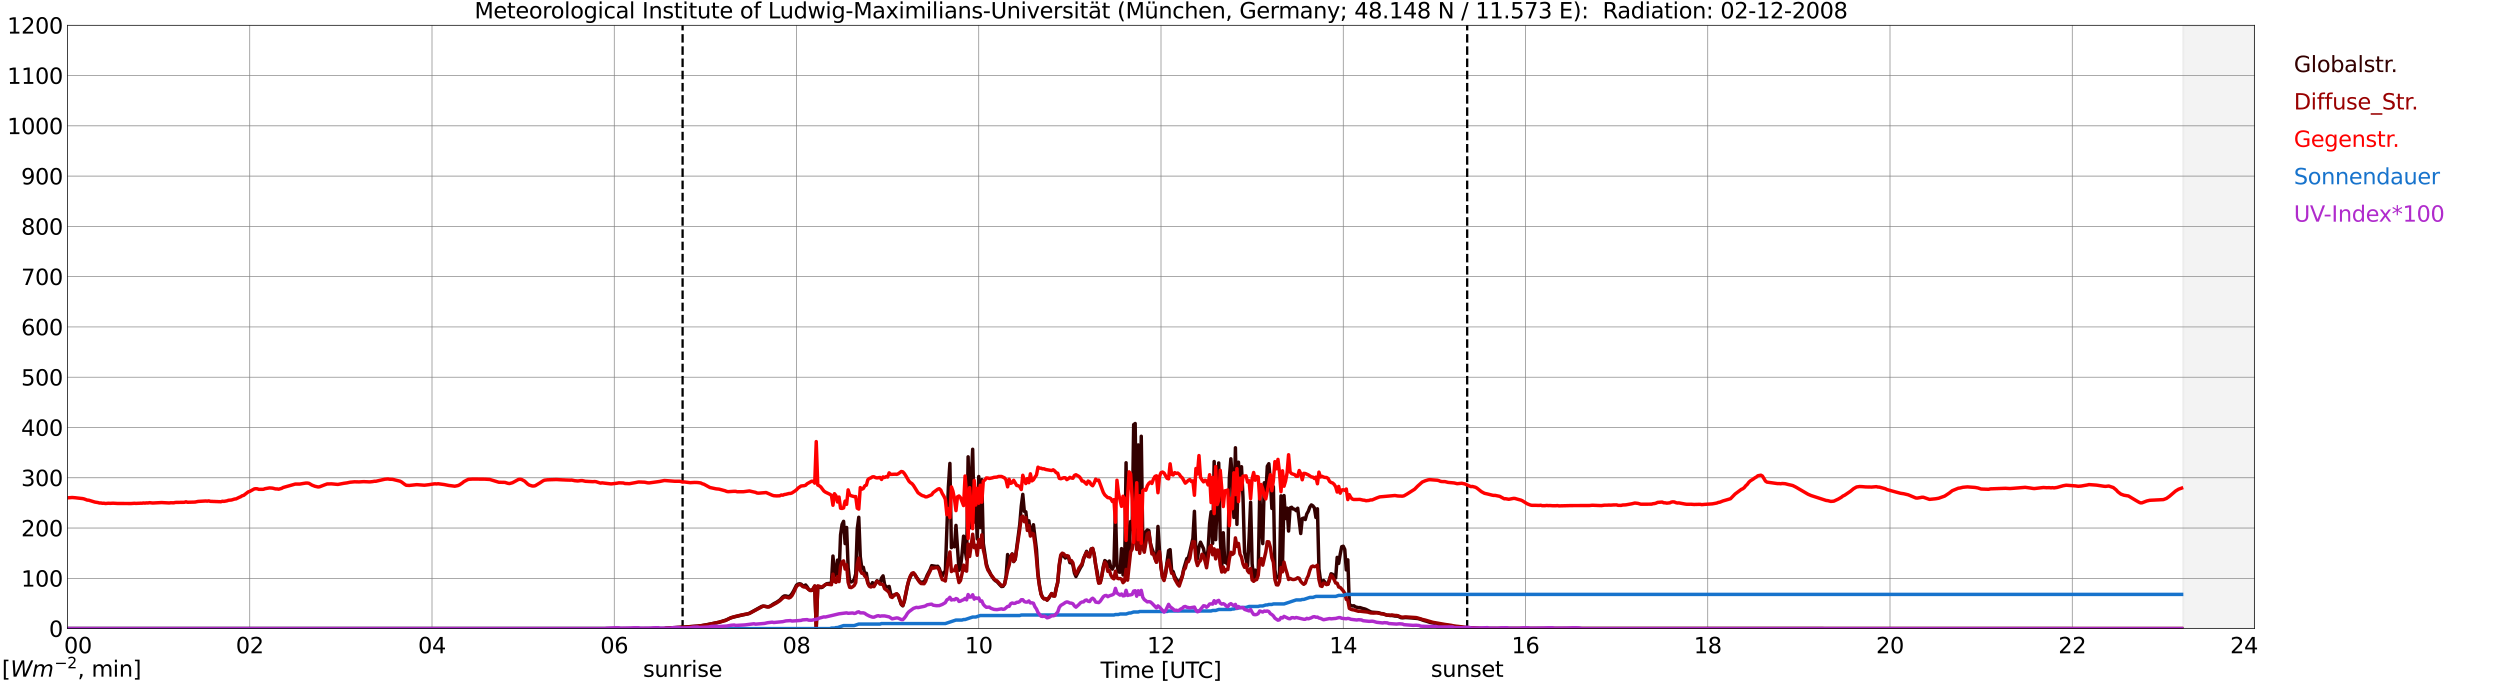 <?xml version="1.0" encoding="utf-8" standalone="no"?>
<!DOCTYPE svg PUBLIC "-//W3C//DTD SVG 1.1//EN"
  "http://www.w3.org/Graphics/SVG/1.1/DTD/svg11.dtd">
<svg xmlns:xlink="http://www.w3.org/1999/xlink" width="1085.4pt" height="296.64pt" viewBox="0 0 1085.4 296.64" xmlns="http://www.w3.org/2000/svg" version="1.1">
 <defs>
  <style type="text/css">*{stroke-linejoin: round; stroke-linecap: butt}</style>
 </defs>
 <g id="figure_1">
  <g id="patch_1">
   <path d="M 0 296.64 
L 1085.4 296.64 
L 1085.4 0 
L 0 0 
z
" style="fill: #ffffff"/>
  </g>
  <g id="axes_1">
   <g id="patch_2">
    <path d="M 29.306 272.909 
L 978.814 272.909 
L 978.814 10.976 
L 29.306 10.976 
z
" style="fill: #ffffff"/>
   </g>
   <g id="patch_3">
    <path d="M 947.823 272.909 
L 978.814 272.909 
L 978.814 10.976 
L 947.823 10.976 
z
" clip-path="url(#pa90cf599f5)" style="fill: #d3d3d3; opacity: 0.25; stroke: #d3d3d3; stroke-linejoin: miter"/>
   </g>
   <g id="matplotlib.axis_1">
    <g id="xtick_1">
     <g id="line2d_1">
      <path d="M 29.306 272.909 
L 29.306 10.976 
" clip-path="url(#pa90cf599f5)" style="fill: none; stroke: #808080; stroke-width: 0.3; stroke-linecap: square"/>
     </g>
     <g id="line2d_2"/>
     <g id="text_1">
      <!--    00 -->
      <g transform="translate(18.733 283.627) scale(0.095 -0.095)">
       <defs>
        <path id="DejaVuSans-20" transform="scale(0.016)"/>
        <path id="DejaVuSans-30" d="M 2034 4250 
Q 1547 4250 1301 3770 
Q 1056 3291 1056 2328 
Q 1056 1369 1301 889 
Q 1547 409 2034 409 
Q 2525 409 2770 889 
Q 3016 1369 3016 2328 
Q 3016 3291 2770 3770 
Q 2525 4250 2034 4250 
z
M 2034 4750 
Q 2819 4750 3233 4129 
Q 3647 3509 3647 2328 
Q 3647 1150 3233 529 
Q 2819 -91 2034 -91 
Q 1250 -91 836 529 
Q 422 1150 422 2328 
Q 422 3509 836 4129 
Q 1250 4750 2034 4750 
z
" transform="scale(0.016)"/>
       </defs>
       <use xlink:href="#DejaVuSans-20"/>
       <use xlink:href="#DejaVuSans-20" transform="translate(31.787 0)"/>
       <use xlink:href="#DejaVuSans-20" transform="translate(63.574 0)"/>
       <use xlink:href="#DejaVuSans-30" transform="translate(95.361 0)"/>
       <use xlink:href="#DejaVuSans-30" transform="translate(158.984 0)"/>
      </g>
     </g>
    </g>
    <g id="xtick_2">
     <g id="line2d_3">
      <path d="M 108.431 272.909 
L 108.431 10.976 
" clip-path="url(#pa90cf599f5)" style="fill: none; stroke: #808080; stroke-width: 0.3; stroke-linecap: square"/>
     </g>
     <g id="line2d_4"/>
     <g id="text_2">
      <!-- 02 -->
      <g transform="translate(102.387 283.627) scale(0.095 -0.095)">
       <defs>
        <path id="DejaVuSans-32" d="M 1228 531 
L 3431 531 
L 3431 0 
L 469 0 
L 469 531 
Q 828 903 1448 1529 
Q 2069 2156 2228 2338 
Q 2531 2678 2651 2914 
Q 2772 3150 2772 3378 
Q 2772 3750 2511 3984 
Q 2250 4219 1831 4219 
Q 1534 4219 1204 4116 
Q 875 4013 500 3803 
L 500 4441 
Q 881 4594 1212 4672 
Q 1544 4750 1819 4750 
Q 2544 4750 2975 4387 
Q 3406 4025 3406 3419 
Q 3406 3131 3298 2873 
Q 3191 2616 2906 2266 
Q 2828 2175 2409 1742 
Q 1991 1309 1228 531 
z
" transform="scale(0.016)"/>
       </defs>
       <use xlink:href="#DejaVuSans-30"/>
       <use xlink:href="#DejaVuSans-32" transform="translate(63.623 0)"/>
      </g>
     </g>
    </g>
    <g id="xtick_3">
     <g id="line2d_5">
      <path d="M 187.557 272.909 
L 187.557 10.976 
" clip-path="url(#pa90cf599f5)" style="fill: none; stroke: #808080; stroke-width: 0.3; stroke-linecap: square"/>
     </g>
     <g id="line2d_6"/>
     <g id="text_3">
      <!-- 04 -->
      <g transform="translate(181.513 283.627) scale(0.095 -0.095)">
       <defs>
        <path id="DejaVuSans-34" d="M 2419 4116 
L 825 1625 
L 2419 1625 
L 2419 4116 
z
M 2253 4666 
L 3047 4666 
L 3047 1625 
L 3713 1625 
L 3713 1100 
L 3047 1100 
L 3047 0 
L 2419 0 
L 2419 1100 
L 313 1100 
L 313 1709 
L 2253 4666 
z
" transform="scale(0.016)"/>
       </defs>
       <use xlink:href="#DejaVuSans-30"/>
       <use xlink:href="#DejaVuSans-34" transform="translate(63.623 0)"/>
      </g>
     </g>
    </g>
    <g id="xtick_4">
     <g id="line2d_7">
      <path d="M 266.683 272.909 
L 266.683 10.976 
" clip-path="url(#pa90cf599f5)" style="fill: none; stroke: #808080; stroke-width: 0.3; stroke-linecap: square"/>
     </g>
     <g id="line2d_8"/>
     <g id="text_4">
      <!-- 06 -->
      <g transform="translate(260.638 283.627) scale(0.095 -0.095)">
       <defs>
        <path id="DejaVuSans-36" d="M 2113 2584 
Q 1688 2584 1439 2293 
Q 1191 2003 1191 1497 
Q 1191 994 1439 701 
Q 1688 409 2113 409 
Q 2538 409 2786 701 
Q 3034 994 3034 1497 
Q 3034 2003 2786 2293 
Q 2538 2584 2113 2584 
z
M 3366 4563 
L 3366 3988 
Q 3128 4100 2886 4159 
Q 2644 4219 2406 4219 
Q 1781 4219 1451 3797 
Q 1122 3375 1075 2522 
Q 1259 2794 1537 2939 
Q 1816 3084 2150 3084 
Q 2853 3084 3261 2657 
Q 3669 2231 3669 1497 
Q 3669 778 3244 343 
Q 2819 -91 2113 -91 
Q 1303 -91 875 529 
Q 447 1150 447 2328 
Q 447 3434 972 4092 
Q 1497 4750 2381 4750 
Q 2619 4750 2861 4703 
Q 3103 4656 3366 4563 
z
" transform="scale(0.016)"/>
       </defs>
       <use xlink:href="#DejaVuSans-30"/>
       <use xlink:href="#DejaVuSans-36" transform="translate(63.623 0)"/>
      </g>
     </g>
    </g>
    <g id="xtick_5">
     <g id="line2d_9">
      <path d="M 345.808 272.909 
L 345.808 10.976 
" clip-path="url(#pa90cf599f5)" style="fill: none; stroke: #808080; stroke-width: 0.3; stroke-linecap: square"/>
     </g>
     <g id="line2d_10"/>
     <g id="text_5">
      <!-- 08 -->
      <g transform="translate(339.764 283.627) scale(0.095 -0.095)">
       <defs>
        <path id="DejaVuSans-38" d="M 2034 2216 
Q 1584 2216 1326 1975 
Q 1069 1734 1069 1313 
Q 1069 891 1326 650 
Q 1584 409 2034 409 
Q 2484 409 2743 651 
Q 3003 894 3003 1313 
Q 3003 1734 2745 1975 
Q 2488 2216 2034 2216 
z
M 1403 2484 
Q 997 2584 770 2862 
Q 544 3141 544 3541 
Q 544 4100 942 4425 
Q 1341 4750 2034 4750 
Q 2731 4750 3128 4425 
Q 3525 4100 3525 3541 
Q 3525 3141 3298 2862 
Q 3072 2584 2669 2484 
Q 3125 2378 3379 2068 
Q 3634 1759 3634 1313 
Q 3634 634 3220 271 
Q 2806 -91 2034 -91 
Q 1263 -91 848 271 
Q 434 634 434 1313 
Q 434 1759 690 2068 
Q 947 2378 1403 2484 
z
M 1172 3481 
Q 1172 3119 1398 2916 
Q 1625 2713 2034 2713 
Q 2441 2713 2670 2916 
Q 2900 3119 2900 3481 
Q 2900 3844 2670 4047 
Q 2441 4250 2034 4250 
Q 1625 4250 1398 4047 
Q 1172 3844 1172 3481 
z
" transform="scale(0.016)"/>
       </defs>
       <use xlink:href="#DejaVuSans-30"/>
       <use xlink:href="#DejaVuSans-38" transform="translate(63.623 0)"/>
      </g>
     </g>
    </g>
    <g id="xtick_6">
     <g id="line2d_11">
      <path d="M 424.934 272.909 
L 424.934 10.976 
" clip-path="url(#pa90cf599f5)" style="fill: none; stroke: #808080; stroke-width: 0.3; stroke-linecap: square"/>
     </g>
     <g id="line2d_12"/>
     <g id="text_6">
      <!-- 10 -->
      <g transform="translate(418.89 283.627) scale(0.095 -0.095)">
       <defs>
        <path id="DejaVuSans-31" d="M 794 531 
L 1825 531 
L 1825 4091 
L 703 3866 
L 703 4441 
L 1819 4666 
L 2450 4666 
L 2450 531 
L 3481 531 
L 3481 0 
L 794 0 
L 794 531 
z
" transform="scale(0.016)"/>
       </defs>
       <use xlink:href="#DejaVuSans-31"/>
       <use xlink:href="#DejaVuSans-30" transform="translate(63.623 0)"/>
      </g>
     </g>
    </g>
    <g id="xtick_7">
     <g id="line2d_13">
      <path d="M 504.06 272.909 
L 504.06 10.976 
" clip-path="url(#pa90cf599f5)" style="fill: none; stroke: #808080; stroke-width: 0.3; stroke-linecap: square"/>
     </g>
     <g id="line2d_14"/>
     <g id="text_7">
      <!-- 12 -->
      <g transform="translate(498.015 283.627) scale(0.095 -0.095)">
       <use xlink:href="#DejaVuSans-31"/>
       <use xlink:href="#DejaVuSans-32" transform="translate(63.623 0)"/>
      </g>
     </g>
    </g>
    <g id="xtick_8">
     <g id="line2d_15">
      <path d="M 583.185 272.909 
L 583.185 10.976 
" clip-path="url(#pa90cf599f5)" style="fill: none; stroke: #808080; stroke-width: 0.3; stroke-linecap: square"/>
     </g>
     <g id="line2d_16"/>
     <g id="text_8">
      <!-- 14 -->
      <g transform="translate(577.141 283.627) scale(0.095 -0.095)">
       <use xlink:href="#DejaVuSans-31"/>
       <use xlink:href="#DejaVuSans-34" transform="translate(63.623 0)"/>
      </g>
     </g>
    </g>
    <g id="xtick_9">
     <g id="line2d_17">
      <path d="M 662.311 272.909 
L 662.311 10.976 
" clip-path="url(#pa90cf599f5)" style="fill: none; stroke: #808080; stroke-width: 0.3; stroke-linecap: square"/>
     </g>
     <g id="line2d_18"/>
     <g id="text_9">
      <!-- 16 -->
      <g transform="translate(656.267 283.627) scale(0.095 -0.095)">
       <use xlink:href="#DejaVuSans-31"/>
       <use xlink:href="#DejaVuSans-36" transform="translate(63.623 0)"/>
      </g>
     </g>
    </g>
    <g id="xtick_10">
     <g id="line2d_19">
      <path d="M 741.437 272.909 
L 741.437 10.976 
" clip-path="url(#pa90cf599f5)" style="fill: none; stroke: #808080; stroke-width: 0.3; stroke-linecap: square"/>
     </g>
     <g id="line2d_20"/>
     <g id="text_10">
      <!-- 18 -->
      <g transform="translate(735.392 283.627) scale(0.095 -0.095)">
       <use xlink:href="#DejaVuSans-31"/>
       <use xlink:href="#DejaVuSans-38" transform="translate(63.623 0)"/>
      </g>
     </g>
    </g>
    <g id="xtick_11">
     <g id="line2d_21">
      <path d="M 820.562 272.909 
L 820.562 10.976 
" clip-path="url(#pa90cf599f5)" style="fill: none; stroke: #808080; stroke-width: 0.3; stroke-linecap: square"/>
     </g>
     <g id="line2d_22"/>
     <g id="text_11">
      <!-- 20 -->
      <g transform="translate(814.518 283.627) scale(0.095 -0.095)">
       <use xlink:href="#DejaVuSans-32"/>
       <use xlink:href="#DejaVuSans-30" transform="translate(63.623 0)"/>
      </g>
     </g>
    </g>
    <g id="xtick_12">
     <g id="line2d_23">
      <path d="M 899.688 272.909 
L 899.688 10.976 
" clip-path="url(#pa90cf599f5)" style="fill: none; stroke: #808080; stroke-width: 0.3; stroke-linecap: square"/>
     </g>
     <g id="line2d_24"/>
     <g id="text_12">
      <!-- 22 -->
      <g transform="translate(893.644 283.627) scale(0.095 -0.095)">
       <use xlink:href="#DejaVuSans-32"/>
       <use xlink:href="#DejaVuSans-32" transform="translate(63.623 0)"/>
      </g>
     </g>
    </g>
    <g id="xtick_13">
     <g id="line2d_25">
      <path d="M 978.814 272.909 
L 978.814 10.976 
" clip-path="url(#pa90cf599f5)" style="fill: none; stroke: #808080; stroke-width: 0.3; stroke-linecap: square"/>
     </g>
     <g id="line2d_26"/>
     <g id="text_13">
      <!-- 24    -->
      <g transform="translate(968.241 283.627) scale(0.095 -0.095)">
       <use xlink:href="#DejaVuSans-32"/>
       <use xlink:href="#DejaVuSans-34" transform="translate(63.623 0)"/>
       <use xlink:href="#DejaVuSans-20" transform="translate(127.246 0)"/>
       <use xlink:href="#DejaVuSans-20" transform="translate(159.033 0)"/>
       <use xlink:href="#DejaVuSans-20" transform="translate(190.82 0)"/>
      </g>
     </g>
    </g>
    <g id="text_14">
     <!-- Time [UTC] -->
     <g transform="translate(477.806 294.322) scale(0.095 -0.095)">
      <defs>
       <path id="DejaVuSans-54" d="M -19 4666 
L 3928 4666 
L 3928 4134 
L 2272 4134 
L 2272 0 
L 1638 0 
L 1638 4134 
L -19 4134 
L -19 4666 
z
" transform="scale(0.016)"/>
       <path id="DejaVuSans-69" d="M 603 3500 
L 1178 3500 
L 1178 0 
L 603 0 
L 603 3500 
z
M 603 4863 
L 1178 4863 
L 1178 4134 
L 603 4134 
L 603 4863 
z
" transform="scale(0.016)"/>
       <path id="DejaVuSans-6d" d="M 3328 2828 
Q 3544 3216 3844 3400 
Q 4144 3584 4550 3584 
Q 5097 3584 5394 3201 
Q 5691 2819 5691 2113 
L 5691 0 
L 5113 0 
L 5113 2094 
Q 5113 2597 4934 2840 
Q 4756 3084 4391 3084 
Q 3944 3084 3684 2787 
Q 3425 2491 3425 1978 
L 3425 0 
L 2847 0 
L 2847 2094 
Q 2847 2600 2669 2842 
Q 2491 3084 2119 3084 
Q 1678 3084 1418 2786 
Q 1159 2488 1159 1978 
L 1159 0 
L 581 0 
L 581 3500 
L 1159 3500 
L 1159 2956 
Q 1356 3278 1631 3431 
Q 1906 3584 2284 3584 
Q 2666 3584 2933 3390 
Q 3200 3197 3328 2828 
z
" transform="scale(0.016)"/>
       <path id="DejaVuSans-65" d="M 3597 1894 
L 3597 1613 
L 953 1613 
Q 991 1019 1311 708 
Q 1631 397 2203 397 
Q 2534 397 2845 478 
Q 3156 559 3463 722 
L 3463 178 
Q 3153 47 2828 -22 
Q 2503 -91 2169 -91 
Q 1331 -91 842 396 
Q 353 884 353 1716 
Q 353 2575 817 3079 
Q 1281 3584 2069 3584 
Q 2775 3584 3186 3129 
Q 3597 2675 3597 1894 
z
M 3022 2063 
Q 3016 2534 2758 2815 
Q 2500 3097 2075 3097 
Q 1594 3097 1305 2825 
Q 1016 2553 972 2059 
L 3022 2063 
z
" transform="scale(0.016)"/>
       <path id="DejaVuSans-5b" d="M 550 4863 
L 1875 4863 
L 1875 4416 
L 1125 4416 
L 1125 -397 
L 1875 -397 
L 1875 -844 
L 550 -844 
L 550 4863 
z
" transform="scale(0.016)"/>
       <path id="DejaVuSans-55" d="M 556 4666 
L 1191 4666 
L 1191 1831 
Q 1191 1081 1462 751 
Q 1734 422 2344 422 
Q 2950 422 3222 751 
Q 3494 1081 3494 1831 
L 3494 4666 
L 4128 4666 
L 4128 1753 
Q 4128 841 3676 375 
Q 3225 -91 2344 -91 
Q 1459 -91 1007 375 
Q 556 841 556 1753 
L 556 4666 
z
" transform="scale(0.016)"/>
       <path id="DejaVuSans-43" d="M 4122 4306 
L 4122 3641 
Q 3803 3938 3442 4084 
Q 3081 4231 2675 4231 
Q 1875 4231 1450 3742 
Q 1025 3253 1025 2328 
Q 1025 1406 1450 917 
Q 1875 428 2675 428 
Q 3081 428 3442 575 
Q 3803 722 4122 1019 
L 4122 359 
Q 3791 134 3420 21 
Q 3050 -91 2638 -91 
Q 1578 -91 968 557 
Q 359 1206 359 2328 
Q 359 3453 968 4101 
Q 1578 4750 2638 4750 
Q 3056 4750 3426 4639 
Q 3797 4528 4122 4306 
z
" transform="scale(0.016)"/>
       <path id="DejaVuSans-5d" d="M 1947 4863 
L 1947 -844 
L 622 -844 
L 622 -397 
L 1369 -397 
L 1369 4416 
L 622 4416 
L 622 4863 
L 1947 4863 
z
" transform="scale(0.016)"/>
      </defs>
      <use xlink:href="#DejaVuSans-54"/>
      <use xlink:href="#DejaVuSans-69" transform="translate(57.959 0)"/>
      <use xlink:href="#DejaVuSans-6d" transform="translate(85.742 0)"/>
      <use xlink:href="#DejaVuSans-65" transform="translate(183.154 0)"/>
      <use xlink:href="#DejaVuSans-20" transform="translate(244.678 0)"/>
      <use xlink:href="#DejaVuSans-5b" transform="translate(276.465 0)"/>
      <use xlink:href="#DejaVuSans-55" transform="translate(315.479 0)"/>
      <use xlink:href="#DejaVuSans-54" transform="translate(388.672 0)"/>
      <use xlink:href="#DejaVuSans-43" transform="translate(443.881 0)"/>
      <use xlink:href="#DejaVuSans-5d" transform="translate(513.705 0)"/>
     </g>
    </g>
   </g>
   <g id="matplotlib.axis_2">
    <g id="ytick_1">
     <g id="line2d_27">
      <path d="M 29.306 272.909 
L 978.814 272.909 
" clip-path="url(#pa90cf599f5)" style="fill: none; stroke: #808080; stroke-width: 0.3; stroke-linecap: square"/>
     </g>
     <g id="line2d_28"/>
     <g id="text_15">
      <!-- 0 -->
      <g transform="translate(21.261 276.518) scale(0.095 -0.095)">
       <use xlink:href="#DejaVuSans-30"/>
      </g>
     </g>
    </g>
    <g id="ytick_2">
     <g id="line2d_29">
      <path d="M 29.306 251.081 
L 978.814 251.081 
" clip-path="url(#pa90cf599f5)" style="fill: none; stroke: #808080; stroke-width: 0.3; stroke-linecap: square"/>
     </g>
     <g id="line2d_30"/>
     <g id="text_16">
      <!-- 100 -->
      <g transform="translate(9.173 254.69) scale(0.095 -0.095)">
       <use xlink:href="#DejaVuSans-31"/>
       <use xlink:href="#DejaVuSans-30" transform="translate(63.623 0)"/>
       <use xlink:href="#DejaVuSans-30" transform="translate(127.246 0)"/>
      </g>
     </g>
    </g>
    <g id="ytick_3">
     <g id="line2d_31">
      <path d="M 29.306 229.253 
L 978.814 229.253 
" clip-path="url(#pa90cf599f5)" style="fill: none; stroke: #808080; stroke-width: 0.3; stroke-linecap: square"/>
     </g>
     <g id="line2d_32"/>
     <g id="text_17">
      <!-- 200 -->
      <g transform="translate(9.173 232.863) scale(0.095 -0.095)">
       <use xlink:href="#DejaVuSans-32"/>
       <use xlink:href="#DejaVuSans-30" transform="translate(63.623 0)"/>
       <use xlink:href="#DejaVuSans-30" transform="translate(127.246 0)"/>
      </g>
     </g>
    </g>
    <g id="ytick_4">
     <g id="line2d_33">
      <path d="M 29.306 207.426 
L 978.814 207.426 
" clip-path="url(#pa90cf599f5)" style="fill: none; stroke: #808080; stroke-width: 0.3; stroke-linecap: square"/>
     </g>
     <g id="line2d_34"/>
     <g id="text_18">
      <!-- 300 -->
      <g transform="translate(9.173 211.035) scale(0.095 -0.095)">
       <defs>
        <path id="DejaVuSans-33" d="M 2597 2516 
Q 3050 2419 3304 2112 
Q 3559 1806 3559 1356 
Q 3559 666 3084 287 
Q 2609 -91 1734 -91 
Q 1441 -91 1130 -33 
Q 819 25 488 141 
L 488 750 
Q 750 597 1062 519 
Q 1375 441 1716 441 
Q 2309 441 2620 675 
Q 2931 909 2931 1356 
Q 2931 1769 2642 2001 
Q 2353 2234 1838 2234 
L 1294 2234 
L 1294 2753 
L 1863 2753 
Q 2328 2753 2575 2939 
Q 2822 3125 2822 3475 
Q 2822 3834 2567 4026 
Q 2313 4219 1838 4219 
Q 1578 4219 1281 4162 
Q 984 4106 628 3988 
L 628 4550 
Q 988 4650 1302 4700 
Q 1616 4750 1894 4750 
Q 2613 4750 3031 4423 
Q 3450 4097 3450 3541 
Q 3450 3153 3228 2886 
Q 3006 2619 2597 2516 
z
" transform="scale(0.016)"/>
       </defs>
       <use xlink:href="#DejaVuSans-33"/>
       <use xlink:href="#DejaVuSans-30" transform="translate(63.623 0)"/>
       <use xlink:href="#DejaVuSans-30" transform="translate(127.246 0)"/>
      </g>
     </g>
    </g>
    <g id="ytick_5">
     <g id="line2d_35">
      <path d="M 29.306 185.598 
L 978.814 185.598 
" clip-path="url(#pa90cf599f5)" style="fill: none; stroke: #808080; stroke-width: 0.3; stroke-linecap: square"/>
     </g>
     <g id="line2d_36"/>
     <g id="text_19">
      <!-- 400 -->
      <g transform="translate(9.173 189.207) scale(0.095 -0.095)">
       <use xlink:href="#DejaVuSans-34"/>
       <use xlink:href="#DejaVuSans-30" transform="translate(63.623 0)"/>
       <use xlink:href="#DejaVuSans-30" transform="translate(127.246 0)"/>
      </g>
     </g>
    </g>
    <g id="ytick_6">
     <g id="line2d_37">
      <path d="M 29.306 163.77 
L 978.814 163.77 
" clip-path="url(#pa90cf599f5)" style="fill: none; stroke: #808080; stroke-width: 0.3; stroke-linecap: square"/>
     </g>
     <g id="line2d_38"/>
     <g id="text_20">
      <!-- 500 -->
      <g transform="translate(9.173 167.379) scale(0.095 -0.095)">
       <defs>
        <path id="DejaVuSans-35" d="M 691 4666 
L 3169 4666 
L 3169 4134 
L 1269 4134 
L 1269 2991 
Q 1406 3038 1543 3061 
Q 1681 3084 1819 3084 
Q 2600 3084 3056 2656 
Q 3513 2228 3513 1497 
Q 3513 744 3044 326 
Q 2575 -91 1722 -91 
Q 1428 -91 1123 -41 
Q 819 9 494 109 
L 494 744 
Q 775 591 1075 516 
Q 1375 441 1709 441 
Q 2250 441 2565 725 
Q 2881 1009 2881 1497 
Q 2881 1984 2565 2268 
Q 2250 2553 1709 2553 
Q 1456 2553 1204 2497 
Q 953 2441 691 2322 
L 691 4666 
z
" transform="scale(0.016)"/>
       </defs>
       <use xlink:href="#DejaVuSans-35"/>
       <use xlink:href="#DejaVuSans-30" transform="translate(63.623 0)"/>
       <use xlink:href="#DejaVuSans-30" transform="translate(127.246 0)"/>
      </g>
     </g>
    </g>
    <g id="ytick_7">
     <g id="line2d_39">
      <path d="M 29.306 141.942 
L 978.814 141.942 
" clip-path="url(#pa90cf599f5)" style="fill: none; stroke: #808080; stroke-width: 0.3; stroke-linecap: square"/>
     </g>
     <g id="line2d_40"/>
     <g id="text_21">
      <!-- 600 -->
      <g transform="translate(9.173 145.551) scale(0.095 -0.095)">
       <use xlink:href="#DejaVuSans-36"/>
       <use xlink:href="#DejaVuSans-30" transform="translate(63.623 0)"/>
       <use xlink:href="#DejaVuSans-30" transform="translate(127.246 0)"/>
      </g>
     </g>
    </g>
    <g id="ytick_8">
     <g id="line2d_41">
      <path d="M 29.306 120.114 
L 978.814 120.114 
" clip-path="url(#pa90cf599f5)" style="fill: none; stroke: #808080; stroke-width: 0.3; stroke-linecap: square"/>
     </g>
     <g id="line2d_42"/>
     <g id="text_22">
      <!-- 700 -->
      <g transform="translate(9.173 123.724) scale(0.095 -0.095)">
       <defs>
        <path id="DejaVuSans-37" d="M 525 4666 
L 3525 4666 
L 3525 4397 
L 1831 0 
L 1172 0 
L 2766 4134 
L 525 4134 
L 525 4666 
z
" transform="scale(0.016)"/>
       </defs>
       <use xlink:href="#DejaVuSans-37"/>
       <use xlink:href="#DejaVuSans-30" transform="translate(63.623 0)"/>
       <use xlink:href="#DejaVuSans-30" transform="translate(127.246 0)"/>
      </g>
     </g>
    </g>
    <g id="ytick_9">
     <g id="line2d_43">
      <path d="M 29.306 98.287 
L 978.814 98.287 
" clip-path="url(#pa90cf599f5)" style="fill: none; stroke: #808080; stroke-width: 0.3; stroke-linecap: square"/>
     </g>
     <g id="line2d_44"/>
     <g id="text_23">
      <!-- 800 -->
      <g transform="translate(9.173 101.896) scale(0.095 -0.095)">
       <use xlink:href="#DejaVuSans-38"/>
       <use xlink:href="#DejaVuSans-30" transform="translate(63.623 0)"/>
       <use xlink:href="#DejaVuSans-30" transform="translate(127.246 0)"/>
      </g>
     </g>
    </g>
    <g id="ytick_10">
     <g id="line2d_45">
      <path d="M 29.306 76.459 
L 978.814 76.459 
" clip-path="url(#pa90cf599f5)" style="fill: none; stroke: #808080; stroke-width: 0.3; stroke-linecap: square"/>
     </g>
     <g id="line2d_46"/>
     <g id="text_24">
      <!-- 900 -->
      <g transform="translate(9.173 80.068) scale(0.095 -0.095)">
       <defs>
        <path id="DejaVuSans-39" d="M 703 97 
L 703 672 
Q 941 559 1184 500 
Q 1428 441 1663 441 
Q 2288 441 2617 861 
Q 2947 1281 2994 2138 
Q 2813 1869 2534 1725 
Q 2256 1581 1919 1581 
Q 1219 1581 811 2004 
Q 403 2428 403 3163 
Q 403 3881 828 4315 
Q 1253 4750 1959 4750 
Q 2769 4750 3195 4129 
Q 3622 3509 3622 2328 
Q 3622 1225 3098 567 
Q 2575 -91 1691 -91 
Q 1453 -91 1209 -44 
Q 966 3 703 97 
z
M 1959 2075 
Q 2384 2075 2632 2365 
Q 2881 2656 2881 3163 
Q 2881 3666 2632 3958 
Q 2384 4250 1959 4250 
Q 1534 4250 1286 3958 
Q 1038 3666 1038 3163 
Q 1038 2656 1286 2365 
Q 1534 2075 1959 2075 
z
" transform="scale(0.016)"/>
       </defs>
       <use xlink:href="#DejaVuSans-39"/>
       <use xlink:href="#DejaVuSans-30" transform="translate(63.623 0)"/>
       <use xlink:href="#DejaVuSans-30" transform="translate(127.246 0)"/>
      </g>
     </g>
    </g>
    <g id="ytick_11">
     <g id="line2d_47">
      <path d="M 29.306 54.631 
L 978.814 54.631 
" clip-path="url(#pa90cf599f5)" style="fill: none; stroke: #808080; stroke-width: 0.3; stroke-linecap: square"/>
     </g>
     <g id="line2d_48"/>
     <g id="text_25">
      <!-- 1000 -->
      <g transform="translate(3.128 58.24) scale(0.095 -0.095)">
       <use xlink:href="#DejaVuSans-31"/>
       <use xlink:href="#DejaVuSans-30" transform="translate(63.623 0)"/>
       <use xlink:href="#DejaVuSans-30" transform="translate(127.246 0)"/>
       <use xlink:href="#DejaVuSans-30" transform="translate(190.869 0)"/>
      </g>
     </g>
    </g>
    <g id="ytick_12">
     <g id="line2d_49">
      <path d="M 29.306 32.803 
L 978.814 32.803 
" clip-path="url(#pa90cf599f5)" style="fill: none; stroke: #808080; stroke-width: 0.3; stroke-linecap: square"/>
     </g>
     <g id="line2d_50"/>
     <g id="text_26">
      <!-- 1100 -->
      <g transform="translate(3.128 36.413) scale(0.095 -0.095)">
       <use xlink:href="#DejaVuSans-31"/>
       <use xlink:href="#DejaVuSans-31" transform="translate(63.623 0)"/>
       <use xlink:href="#DejaVuSans-30" transform="translate(127.246 0)"/>
       <use xlink:href="#DejaVuSans-30" transform="translate(190.869 0)"/>
      </g>
     </g>
    </g>
    <g id="ytick_13">
     <g id="line2d_51">
      <path d="M 29.306 10.976 
L 978.814 10.976 
" clip-path="url(#pa90cf599f5)" style="fill: none; stroke: #808080; stroke-width: 0.3; stroke-linecap: square"/>
     </g>
     <g id="line2d_52"/>
     <g id="text_27">
      <!-- 1200 -->
      <g transform="translate(3.128 14.585) scale(0.095 -0.095)">
       <use xlink:href="#DejaVuSans-31"/>
       <use xlink:href="#DejaVuSans-32" transform="translate(63.623 0)"/>
       <use xlink:href="#DejaVuSans-30" transform="translate(127.246 0)"/>
       <use xlink:href="#DejaVuSans-30" transform="translate(190.869 0)"/>
      </g>
     </g>
    </g>
   </g>
   <g id="line2d_53">
    <path d="M 296.355 272.909 
L 296.355 10.976 
" clip-path="url(#pa90cf599f5)" style="fill: none; stroke-dasharray: 3.7,1.6; stroke-dashoffset: 0; stroke: #000000"/>
   </g>
   <g id="line2d_54">
    <path d="M 636.991 272.909 
L 636.991 10.976 
" clip-path="url(#pa90cf599f5)" style="fill: none; stroke-dasharray: 3.7,1.6; stroke-dashoffset: 0; stroke: #000000"/>
   </g>
   <g id="line2d_55">
    <path d="M 29.306 272.909 
L 288.442 272.909 
L 289.761 272.73 
L 302.949 271.828 
L 303.608 271.704 
L 304.267 271.704 
L 312.18 270.189 
L 315.477 269.085 
L 317.455 268.142 
L 322.73 266.913 
L 324.708 266.505 
L 325.368 266.258 
L 330.643 263.309 
L 331.302 263.145 
L 333.28 263.433 
L 333.94 263.35 
L 334.599 263.023 
L 335.918 262.122 
L 337.236 261.425 
L 338.555 260.526 
L 339.874 259.133 
L 340.533 258.723 
L 341.193 258.723 
L 341.852 258.928 
L 342.512 259.009 
L 343.171 258.601 
L 343.83 257.78 
L 344.49 256.675 
L 345.808 254.054 
L 346.468 253.604 
L 347.127 253.441 
L 347.787 253.604 
L 348.446 254.218 
L 349.105 254.423 
L 349.765 253.973 
L 350.424 254.792 
L 351.083 255.896 
L 351.743 256.265 
L 352.402 256.348 
L 353.062 255.652 
L 353.721 254.506 
L 354.38 272.909 
L 355.04 254.685 
L 355.699 254.849 
L 356.359 255.134 
L 357.018 254.971 
L 358.337 253.825 
L 358.996 253.414 
L 360.315 253.251 
L 360.974 252.884 
L 361.634 241.416 
L 362.293 248.091 
L 362.952 249.974 
L 363.612 243.177 
L 364.271 249.688 
L 364.93 232.244 
L 365.59 227.697 
L 366.249 226.346 
L 366.909 236.011 
L 367.568 229.007 
L 368.227 246.371 
L 368.887 252.391 
L 369.546 252.679 
L 370.206 252.351 
L 370.865 251.572 
L 371.524 249.156 
L 372.184 229.664 
L 372.843 224.584 
L 373.502 241.704 
L 374.162 246.698 
L 374.821 246.29 
L 375.481 249.32 
L 376.14 248.87 
L 376.799 252.843 
L 377.459 254.194 
L 378.118 254.438 
L 378.777 252.965 
L 379.437 254.274 
L 380.756 252.146 
L 381.415 252.554 
L 382.074 253.17 
L 382.734 250.959 
L 383.393 250.016 
L 384.053 253.783 
L 384.712 254.807 
L 385.371 254.89 
L 386.031 254.604 
L 386.69 257.878 
L 387.349 258.616 
L 388.009 258.411 
L 389.328 257.878 
L 389.987 258.657 
L 391.306 262.466 
L 391.965 263.038 
L 392.624 261.115 
L 393.943 254.563 
L 394.603 252.024 
L 395.262 250.343 
L 395.921 249.197 
L 396.581 248.87 
L 397.24 249.525 
L 397.899 250.631 
L 399.218 252.351 
L 399.878 252.843 
L 401.196 252.554 
L 401.856 251.45 
L 402.515 249.811 
L 403.834 247.314 
L 404.493 245.594 
L 406.471 245.921 
L 407.131 245.838 
L 407.79 246.781 
L 408.45 248.787 
L 409.109 250.057 
L 409.768 248.501 
L 410.428 248.132 
L 411.746 211.44 
L 412.406 201.2 
L 413.065 237.77 
L 413.725 236.214 
L 414.384 237.404 
L 415.043 228.107 
L 416.362 247.6 
L 417.022 246.495 
L 417.681 240.475 
L 418.34 232.776 
L 419 238.591 
L 419.659 242.808 
L 420.318 198.334 
L 420.978 229.212 
L 421.637 208.654 
L 422.297 195.058 
L 422.956 226.673 
L 423.615 217.46 
L 424.275 234.003 
L 424.934 206.893 
L 425.593 229.048 
L 426.253 208.244 
L 426.912 235.887 
L 428.231 244.734 
L 428.89 246.903 
L 429.55 248.091 
L 430.209 249.608 
L 431.528 251.531 
L 432.187 252.146 
L 432.847 252.515 
L 434.165 253.988 
L 434.825 254.643 
L 435.484 254.563 
L 436.144 253.539 
L 436.803 250.099 
L 437.462 240.761 
L 438.122 244.57 
L 438.781 241.621 
L 439.44 240.475 
L 440.1 243.832 
L 440.759 242.808 
L 442.737 227.655 
L 443.397 219.712 
L 444.056 214.633 
L 444.716 222.004 
L 445.375 222.209 
L 446.034 228.066 
L 446.694 226.099 
L 447.353 231.178 
L 448.012 230.399 
L 448.672 227.819 
L 449.991 238.55 
L 450.65 248.992 
L 451.309 254.111 
L 451.969 257.839 
L 452.628 259.312 
L 453.287 259.928 
L 453.947 259.928 
L 454.606 260.541 
L 455.266 259.845 
L 456.584 257.714 
L 457.244 258.616 
L 457.903 258.575 
L 458.563 255.259 
L 459.222 253.048 
L 459.881 245.757 
L 460.541 241.826 
L 461.2 241.088 
L 461.859 241.416 
L 462.519 242.276 
L 463.178 241.704 
L 463.838 241.704 
L 464.497 244.284 
L 465.156 244.201 
L 465.816 245.347 
L 466.475 248.787 
L 467.134 250.304 
L 469.113 246.412 
L 469.772 245.388 
L 470.431 242.767 
L 471.75 239.368 
L 472.409 241.416 
L 473.069 241.008 
L 473.728 238.303 
L 474.388 238.181 
L 475.047 240.68 
L 475.706 245.471 
L 476.366 248.418 
L 477.025 253.048 
L 477.685 252.843 
L 478.344 250.057 
L 479.003 245.962 
L 479.663 243.382 
L 480.322 243.874 
L 480.981 246.207 
L 481.641 243.588 
L 482.3 246.534 
L 482.96 247.108 
L 483.619 245.511 
L 484.278 220.367 
L 484.938 245.43 
L 485.597 248.296 
L 486.256 248.46 
L 486.916 238.181 
L 487.575 249.608 
L 488.235 248.828 
L 488.894 200.914 
L 489.553 246.534 
L 490.213 239.901 
L 490.872 226.427 
L 491.532 229.827 
L 492.191 184.369 
L 492.85 183.878 
L 493.51 235.479 
L 494.169 193.174 
L 494.828 231.956 
L 495.488 189.407 
L 496.147 234.824 
L 496.807 237.934 
L 497.466 230.89 
L 498.125 230.072 
L 498.785 230.36 
L 499.444 235.806 
L 500.103 238.059 
L 500.763 239.901 
L 502.082 243.996 
L 502.741 228.557 
L 503.4 238.96 
L 504.06 246.207 
L 504.719 250.468 
L 505.379 251.45 
L 506.038 248.787 
L 507.357 239.041 
L 508.016 238.63 
L 508.675 247.641 
L 509.335 248.174 
L 509.994 250.262 
L 510.654 251.367 
L 511.972 253.128 
L 513.291 250.057 
L 513.95 246.903 
L 515.269 242.522 
L 515.929 242.112 
L 516.588 239.573 
L 517.907 233.759 
L 518.566 222.004 
L 519.226 241.047 
L 519.885 242.564 
L 520.544 237.404 
L 521.204 235.396 
L 522.522 238.222 
L 523.182 241.826 
L 523.841 243.463 
L 524.501 238.55 
L 525.16 227.328 
L 525.819 222.209 
L 526.479 235.928 
L 527.138 200.382 
L 527.797 234.291 
L 529.116 200.995 
L 529.776 233.512 
L 530.435 246.331 
L 531.094 231.301 
L 531.754 244.12 
L 532.413 244.365 
L 533.073 245.019 
L 533.732 207.548 
L 534.391 199.194 
L 535.051 208.327 
L 535.71 224.667 
L 536.369 194.403 
L 537.029 227.655 
L 537.688 200.668 
L 538.348 212.749 
L 539.007 202.634 
L 539.666 215.943 
L 540.326 239.779 
L 541.644 245.674 
L 542.304 233.595 
L 542.963 218.073 
L 543.623 244.734 
L 544.282 250.917 
L 544.941 247.519 
L 545.601 250.671 
L 546.26 248.706 
L 546.919 214.059 
L 547.579 227.45 
L 548.238 236.011 
L 548.898 209.595 
L 549.557 214.96 
L 550.216 202.429 
L 550.876 201.325 
L 551.535 208.654 
L 552.195 220.736 
L 552.854 211.315 
L 553.513 247.436 
L 554.173 250.998 
L 555.491 249.974 
L 556.151 215.288 
L 556.81 245.225 
L 557.47 215.166 
L 558.129 225.117 
L 558.788 220.612 
L 559.448 230.563 
L 560.107 220.531 
L 560.766 220.243 
L 561.426 220.981 
L 562.085 221.064 
L 562.745 221.718 
L 563.404 220.653 
L 564.723 231.628 
L 565.382 225.158 
L 566.042 224.912 
L 566.701 225.567 
L 567.36 223.111 
L 568.02 221.963 
L 568.679 220.162 
L 569.338 219.219 
L 569.998 219.629 
L 570.657 220.489 
L 571.317 224.667 
L 571.976 220.9 
L 572.635 246.986 
L 573.295 251.777 
L 573.954 253.006 
L 574.613 252.024 
L 575.932 253.578 
L 576.592 253.497 
L 577.91 249.114 
L 578.57 249.361 
L 579.229 250.671 
L 579.889 250.917 
L 580.548 241.99 
L 581.207 244.611 
L 581.867 240.597 
L 582.526 237.362 
L 583.185 237.157 
L 583.845 238.55 
L 584.504 247.436 
L 585.164 243.055 
L 585.823 262.303 
L 586.482 262.875 
L 587.142 263.08 
L 587.801 262.999 
L 588.46 263.49 
L 589.779 263.818 
L 590.439 263.776 
L 591.757 264.228 
L 592.417 264.35 
L 593.076 264.595 
L 595.054 265.618 
L 595.714 265.782 
L 598.351 265.987 
L 599.67 266.398 
L 600.329 266.439 
L 602.307 267.135 
L 602.967 267.135 
L 603.626 267.258 
L 604.286 267.216 
L 605.604 267.463 
L 606.923 267.544 
L 608.242 268.159 
L 608.901 268.24 
L 610.22 268.118 
L 611.539 268.198 
L 615.495 268.526 
L 616.814 268.895 
L 618.133 269.386 
L 619.451 269.755 
L 620.77 270.207 
L 623.408 270.778 
L 626.705 271.394 
L 628.023 271.475 
L 630.661 271.885 
L 633.298 272.295 
L 636.595 272.581 
L 637.914 272.745 
L 638.573 272.704 
L 639.233 272.826 
L 947.163 272.909 
L 947.163 272.909 
" clip-path="url(#pa90cf599f5)" style="fill: none; stroke: #330000; stroke-width: 1.5; stroke-linecap: square"/>
   </g>
   <g id="line2d_56">
    <path d="M 29.306 272.909 
L 288.442 272.909 
L 289.102 272.669 
L 294.377 272.418 
L 296.355 272.333 
L 302.949 271.831 
L 306.905 271.285 
L 309.543 270.695 
L 312.18 270.108 
L 312.839 269.899 
L 313.499 269.816 
L 314.158 269.563 
L 314.818 269.48 
L 316.796 268.471 
L 318.774 267.757 
L 322.071 266.961 
L 324.049 266.625 
L 325.368 266.33 
L 328.665 264.568 
L 331.302 263.182 
L 331.961 263.224 
L 333.28 263.518 
L 333.94 263.477 
L 335.258 262.805 
L 337.236 261.713 
L 338.555 260.832 
L 339.874 259.616 
L 340.533 259.236 
L 341.193 259.236 
L 342.512 259.616 
L 343.171 259.321 
L 343.83 258.607 
L 344.49 257.389 
L 345.808 254.578 
L 346.468 254.032 
L 347.127 253.779 
L 347.787 253.947 
L 348.446 254.619 
L 349.105 254.87 
L 349.765 254.87 
L 351.743 256.383 
L 352.402 256.298 
L 353.062 255.543 
L 353.721 254.368 
L 354.38 272.909 
L 355.04 254.355 
L 355.699 254.523 
L 356.359 254.818 
L 357.018 254.774 
L 358.337 253.851 
L 358.996 253.641 
L 360.974 253.851 
L 361.634 249.276 
L 362.293 252.423 
L 362.952 252.845 
L 363.612 250.367 
L 364.271 252.509 
L 364.93 245.751 
L 365.59 243.946 
L 366.249 243.524 
L 366.909 247.052 
L 367.568 245.205 
L 368.227 252.801 
L 368.887 254.984 
L 369.546 255.11 
L 370.206 254.733 
L 370.865 254.187 
L 371.524 252.928 
L 372.184 245.037 
L 372.843 242.308 
L 373.502 247.724 
L 374.162 248.898 
L 374.821 248.981 
L 375.481 250.158 
L 376.14 250.786 
L 376.799 253.305 
L 377.459 254.565 
L 378.118 254.859 
L 378.777 254.482 
L 379.437 254.691 
L 380.756 252.382 
L 381.415 252.677 
L 382.074 253.6 
L 382.734 253.641 
L 383.393 253.81 
L 384.053 255.573 
L 385.371 256.579 
L 386.031 257.335 
L 386.69 259.098 
L 387.349 259.393 
L 388.668 258.048 
L 389.328 257.797 
L 389.987 258.426 
L 391.306 262.246 
L 391.965 262.835 
L 392.624 260.777 
L 393.943 254.272 
L 394.603 251.71 
L 395.262 249.99 
L 395.921 248.898 
L 396.581 248.689 
L 397.24 249.527 
L 398.559 251.753 
L 399.218 252.718 
L 399.878 253.347 
L 401.196 253.432 
L 401.856 252.423 
L 402.515 250.618 
L 404.493 246.506 
L 405.153 246.674 
L 406.471 246.421 
L 407.131 246.506 
L 407.79 247.597 
L 408.45 249.948 
L 409.109 251.668 
L 409.768 251.836 
L 410.428 252.255 
L 411.746 242.728 
L 412.406 239.621 
L 413.065 248.143 
L 413.725 247.556 
L 414.384 247.765 
L 415.043 245.624 
L 415.703 249.907 
L 416.362 252.928 
L 417.022 252.046 
L 417.681 249.025 
L 418.34 245.373 
L 419 247.597 
L 419.659 247.975 
L 420.318 236.221 
L 420.978 241.595 
L 422.297 231.94 
L 422.956 237.775 
L 423.615 236.766 
L 424.275 241.09 
L 424.934 234.291 
L 425.593 237.648 
L 426.253 232.191 
L 426.912 238.657 
L 427.572 241.468 
L 428.231 245.541 
L 428.89 247.471 
L 430.209 249.485 
L 431.528 251.249 
L 432.187 251.878 
L 432.847 252.172 
L 434.165 253.6 
L 434.825 254.272 
L 435.484 254.187 
L 436.144 253.641 
L 436.803 250.954 
L 437.462 247.597 
L 438.122 245.373 
L 438.781 242.014 
L 439.44 240.63 
L 440.1 243.651 
L 440.759 242.854 
L 442.737 229.799 
L 443.397 224.637 
L 444.056 224.091 
L 444.716 226.525 
L 445.375 224.72 
L 446.034 230.303 
L 446.694 228.203 
L 447.353 232.737 
L 448.012 231.519 
L 448.672 231.814 
L 449.331 236.138 
L 449.991 242.391 
L 450.65 250.073 
L 451.309 254.565 
L 451.969 257.966 
L 452.628 259.349 
L 453.287 260.022 
L 453.947 259.895 
L 454.606 260.526 
L 455.925 258.679 
L 456.584 257.712 
L 457.244 258.762 
L 457.903 258.847 
L 459.222 252.55 
L 459.881 244.995 
L 460.541 240.922 
L 461.2 240.167 
L 461.859 240.462 
L 462.519 241.427 
L 463.178 241.217 
L 463.838 241.427 
L 464.497 243.568 
L 465.156 243.358 
L 465.816 244.365 
L 466.475 247.807 
L 467.134 249.276 
L 467.794 248.102 
L 468.453 246.633 
L 469.772 244.827 
L 470.431 242.391 
L 471.091 240.922 
L 471.75 239.79 
L 472.409 241.636 
L 473.069 241.804 
L 473.728 238.572 
L 474.388 238.067 
L 475.047 240.754 
L 476.366 249.822 
L 477.025 253.181 
L 477.685 253.054 
L 478.344 250.284 
L 479.003 246.506 
L 479.663 244.07 
L 480.322 244.995 
L 480.981 248.058 
L 481.641 247.68 
L 482.3 249.739 
L 482.96 250.871 
L 483.619 251.291 
L 484.278 247.975 
L 484.938 250.913 
L 485.597 251.249 
L 486.256 251.164 
L 486.916 251.459 
L 487.575 252.969 
L 488.235 252.299 
L 488.894 247.22 
L 489.553 251.878 
L 490.872 239.58 
L 491.532 238.447 
L 492.191 232.654 
L 492.85 230.596 
L 493.51 238.53 
L 494.169 234.206 
L 494.828 240.25 
L 495.488 234.291 
L 496.147 237.858 
L 496.807 239.748 
L 498.125 231.814 
L 498.785 231.268 
L 500.103 240.503 
L 500.763 240.294 
L 501.422 242.559 
L 502.082 244.114 
L 502.741 240.796 
L 503.4 239.495 
L 504.06 246.253 
L 504.719 250.703 
L 505.379 252.046 
L 506.038 249.276 
L 506.697 244.616 
L 507.357 243.19 
L 508.675 248.898 
L 509.335 249.108 
L 509.994 251.332 
L 511.313 253.683 
L 511.972 254.438 
L 513.291 250.452 
L 513.95 247.388 
L 514.61 246.674 
L 515.269 243.987 
L 515.929 243.86 
L 516.588 242.35 
L 517.247 238.152 
L 517.907 235.088 
L 518.566 235.214 
L 519.226 243.105 
L 519.885 245.541 
L 520.544 244.07 
L 521.204 243.358 
L 521.863 240.63 
L 522.522 241.3 
L 523.182 243.692 
L 523.841 246.506 
L 525.16 237.733 
L 525.819 236.81 
L 526.479 240.839 
L 527.138 238.279 
L 527.797 242.645 
L 528.457 238.825 
L 529.116 238.908 
L 529.776 245.246 
L 530.435 248.353 
L 531.094 246.17 
L 531.754 248.353 
L 532.413 247.261 
L 533.073 247.303 
L 533.732 242.686 
L 534.391 239.79 
L 535.051 240.713 
L 535.71 240.167 
L 536.369 233.536 
L 537.029 237.229 
L 537.688 235.928 
L 538.348 240.586 
L 539.007 241.846 
L 539.666 244.869 
L 540.326 246.296 
L 540.985 245.037 
L 541.644 247.807 
L 542.304 248.647 
L 542.963 246.842 
L 543.623 251.795 
L 544.282 252.382 
L 544.941 251.836 
L 545.601 251.627 
L 546.26 249.78 
L 546.919 243.232 
L 547.579 242.518 
L 548.238 245.373 
L 549.557 239.621 
L 550.216 235.173 
L 550.876 235.256 
L 551.535 237.648 
L 552.195 242.223 
L 552.854 244.155 
L 553.513 251.627 
L 554.173 253.892 
L 554.832 253.978 
L 555.491 252.423 
L 556.151 246.421 
L 556.81 248.27 
L 557.47 244.07 
L 558.129 246.842 
L 558.788 248.94 
L 559.448 251.585 
L 560.107 251.123 
L 560.766 251.459 
L 561.426 251.627 
L 562.085 251.544 
L 562.745 251.291 
L 563.404 250.83 
L 564.063 251.081 
L 564.723 252.423 
L 565.382 253.137 
L 566.042 253.683 
L 566.701 253.222 
L 567.36 251.249 
L 568.02 249.907 
L 568.679 247.597 
L 569.338 246.087 
L 569.998 245.751 
L 570.657 246.043 
L 571.317 245.875 
L 571.976 245.373 
L 572.635 251.668 
L 573.295 254.355 
L 573.954 254.606 
L 574.613 253.181 
L 575.273 253.305 
L 575.932 253.81 
L 576.592 253.641 
L 577.91 249.739 
L 578.57 250.284 
L 579.889 253.137 
L 580.548 253.222 
L 581.207 254.859 
L 581.867 255.027 
L 583.185 256.538 
L 583.845 257.588 
L 584.504 260.231 
L 585.164 260.526 
L 585.823 264.136 
L 586.482 264.514 
L 587.142 264.723 
L 587.801 264.806 
L 589.779 265.396 
L 590.439 265.352 
L 591.757 265.52 
L 593.736 265.732 
L 595.054 266.109 
L 596.373 266.192 
L 597.692 266.066 
L 599.011 266.319 
L 599.67 266.487 
L 600.329 266.529 
L 602.307 267.074 
L 602.967 267.033 
L 603.626 267.116 
L 604.286 266.989 
L 605.604 267.201 
L 606.264 267.201 
L 606.923 267.325 
L 608.242 267.871 
L 608.901 267.956 
L 610.22 267.829 
L 611.539 267.915 
L 614.836 268.124 
L 616.814 268.67 
L 617.473 268.921 
L 618.792 269.216 
L 622.089 270.18 
L 627.364 271.104 
L 630.001 271.481 
L 631.32 271.776 
L 633.298 271.985 
L 637.914 272.531 
L 639.892 272.573 
L 643.189 272.909 
L 947.163 272.909 
L 947.163 272.909 
" clip-path="url(#pa90cf599f5)" style="fill: none; stroke: #990000; stroke-width: 1.5; stroke-linecap: square"/>
   </g>
   <g id="line2d_57">
    <path d="M 29.306 216.135 
L 30.625 216.056 
L 31.284 215.995 
L 32.603 216.098 
L 35.9 216.475 
L 36.559 216.628 
L 37.878 217.124 
L 38.537 217.169 
L 41.175 217.977 
L 42.493 218.184 
L 43.153 218.379 
L 43.812 218.372 
L 44.472 218.518 
L 45.131 218.473 
L 45.79 218.612 
L 47.109 218.481 
L 47.768 218.54 
L 49.087 218.468 
L 51.065 218.586 
L 57 218.608 
L 58.319 218.503 
L 58.978 218.56 
L 60.956 218.475 
L 61.615 218.486 
L 62.275 218.363 
L 62.934 218.438 
L 63.594 218.331 
L 64.253 218.377 
L 64.912 218.237 
L 66.231 218.394 
L 70.187 218.189 
L 73.484 218.37 
L 74.144 218.274 
L 75.462 218.302 
L 76.122 218.139 
L 80.078 218.075 
L 80.737 217.84 
L 81.397 218.071 
L 84.694 217.975 
L 86.013 217.698 
L 89.309 217.508 
L 89.969 217.573 
L 90.628 217.453 
L 91.288 217.654 
L 95.903 217.837 
L 96.563 217.617 
L 97.222 217.68 
L 98.541 217.442 
L 99.2 217.204 
L 100.519 217.078 
L 101.838 216.667 
L 102.497 216.591 
L 103.816 215.941 
L 104.475 215.679 
L 105.135 215.244 
L 105.794 215.072 
L 107.772 213.546 
L 108.431 213.345 
L 110.41 212.258 
L 111.069 212.169 
L 111.728 212.225 
L 112.388 212.463 
L 114.366 212.433 
L 115.025 212.186 
L 117.003 211.83 
L 118.322 211.929 
L 119.641 212.273 
L 120.3 212.267 
L 120.96 212.4 
L 122.278 212.027 
L 122.938 211.649 
L 125.575 210.905 
L 128.213 210.156 
L 130.191 210.161 
L 131.51 209.925 
L 132.829 209.72 
L 133.488 209.722 
L 134.147 209.842 
L 135.466 210.625 
L 136.785 211.136 
L 138.104 211.42 
L 138.763 211.344 
L 140.741 210.58 
L 142.06 210.106 
L 144.038 210.078 
L 146.676 210.324 
L 149.313 209.822 
L 150.632 209.65 
L 151.951 209.366 
L 153.929 209.18 
L 155.907 209.233 
L 157.885 209.104 
L 160.523 209.226 
L 161.841 209.082 
L 162.501 208.947 
L 163.16 208.951 
L 164.479 208.652 
L 167.116 208.054 
L 168.435 207.93 
L 169.094 208.059 
L 170.413 208.109 
L 173.71 208.919 
L 174.37 209.283 
L 175.688 210.27 
L 176.348 210.687 
L 177.666 210.761 
L 180.963 210.414 
L 184.26 210.663 
L 186.238 210.431 
L 188.217 210.113 
L 188.876 210.051 
L 189.535 210.123 
L 190.195 210.021 
L 192.832 210.368 
L 194.81 210.759 
L 197.448 211.09 
L 198.767 210.831 
L 199.426 210.551 
L 200.745 209.656 
L 201.404 209.106 
L 202.723 208.408 
L 203.382 208.102 
L 205.36 207.98 
L 210.635 208.039 
L 211.954 208.126 
L 212.614 208.159 
L 216.57 209.368 
L 219.207 209.429 
L 220.526 209.848 
L 221.186 209.944 
L 222.504 209.578 
L 225.142 208.139 
L 225.801 208.083 
L 226.461 208.179 
L 227.779 208.886 
L 229.098 210.15 
L 229.757 210.591 
L 231.076 211.003 
L 231.736 211.016 
L 232.395 210.87 
L 234.373 209.672 
L 235.692 208.801 
L 236.351 208.482 
L 237.67 208.318 
L 241.626 208.183 
L 242.945 208.275 
L 246.242 208.423 
L 247.561 208.462 
L 248.22 208.427 
L 249.539 208.705 
L 250.858 208.825 
L 252.176 208.665 
L 252.836 208.657 
L 254.155 208.958 
L 257.451 209.135 
L 258.111 209.065 
L 258.77 209.135 
L 260.089 209.56 
L 260.748 209.759 
L 261.408 209.639 
L 262.726 209.8 
L 265.364 210.093 
L 268.002 209.776 
L 268.661 209.628 
L 270.639 209.696 
L 271.298 209.918 
L 273.277 209.997 
L 275.914 209.514 
L 277.233 209.248 
L 279.87 209.353 
L 281.189 209.626 
L 281.849 209.661 
L 286.464 209.025 
L 288.442 208.609 
L 293.058 208.956 
L 295.036 208.949 
L 295.696 209.071 
L 296.355 209.318 
L 297.014 209.235 
L 299.652 209.558 
L 301.63 209.449 
L 302.949 209.495 
L 304.267 209.687 
L 304.927 210.043 
L 305.586 210.219 
L 308.224 211.662 
L 310.861 212.232 
L 312.18 212.363 
L 314.818 213.075 
L 315.477 213.36 
L 316.136 213.467 
L 318.774 213.306 
L 319.433 213.321 
L 320.093 213.505 
L 321.411 213.494 
L 322.73 213.494 
L 325.368 213.144 
L 326.686 213.463 
L 328.005 213.747 
L 328.665 214.044 
L 329.324 214.114 
L 332.621 213.843 
L 335.258 215.008 
L 335.918 215.211 
L 337.236 215.305 
L 338.555 215.246 
L 339.215 214.891 
L 339.874 215.004 
L 340.533 214.699 
L 341.193 214.613 
L 342.512 214.262 
L 343.171 214.231 
L 343.83 214.02 
L 345.149 213.153 
L 345.808 212.64 
L 346.468 211.926 
L 347.787 211.003 
L 349.105 210.861 
L 349.765 210.678 
L 350.424 210.032 
L 351.743 209.294 
L 352.402 208.908 
L 353.062 208.962 
L 353.721 209.765 
L 354.38 191.725 
L 355.04 210.582 
L 355.699 210.894 
L 356.359 211.416 
L 357.677 213.162 
L 358.337 213.642 
L 360.315 214.605 
L 360.974 215.054 
L 361.634 219.357 
L 362.293 214.354 
L 362.952 215.238 
L 363.612 217.944 
L 364.271 215.794 
L 364.93 220.636 
L 365.59 220.751 
L 366.249 220.533 
L 366.909 217.556 
L 367.568 218.966 
L 368.227 212.686 
L 368.887 214.862 
L 369.546 215.24 
L 370.865 215.613 
L 371.524 215.589 
L 372.184 220.64 
L 372.843 221.022 
L 373.502 211.691 
L 374.162 212.415 
L 374.821 212.081 
L 375.481 210.9 
L 376.14 210.634 
L 376.799 208.24 
L 377.459 207.725 
L 378.118 207.46 
L 378.777 207.03 
L 379.437 206.996 
L 380.096 207.358 
L 380.756 207.491 
L 382.074 207.301 
L 382.734 208.159 
L 383.393 207.063 
L 384.053 207.312 
L 384.712 206.941 
L 385.371 207.109 
L 386.031 205.299 
L 386.69 205.967 
L 388.668 205.878 
L 389.328 205.957 
L 389.987 205.686 
L 391.306 204.71 
L 391.965 204.837 
L 392.624 205.588 
L 393.284 206.592 
L 394.603 208.871 
L 395.262 209.549 
L 395.921 209.953 
L 396.581 210.735 
L 398.559 213.913 
L 399.878 214.86 
L 400.537 215.207 
L 401.196 215.369 
L 401.856 215.744 
L 402.515 215.659 
L 404.493 214.79 
L 405.153 213.86 
L 407.131 212.387 
L 407.79 212.173 
L 408.45 212.78 
L 409.109 214.29 
L 409.768 215.358 
L 410.428 216.783 
L 411.087 223.443 
L 411.746 220.795 
L 412.406 224.733 
L 413.065 211.413 
L 413.725 213.267 
L 414.384 216.56 
L 415.043 221.679 
L 415.703 215.681 
L 416.362 215.329 
L 417.022 216.087 
L 418.34 219.498 
L 419 206.668 
L 419.659 214.781 
L 420.318 233.787 
L 420.978 211.717 
L 422.297 229.506 
L 422.956 208.569 
L 423.615 219.258 
L 424.275 212.022 
L 424.934 218.473 
L 425.593 210.68 
L 426.253 218.012 
L 426.912 208.871 
L 427.572 208.401 
L 428.231 207.506 
L 428.89 207.548 
L 429.55 207.731 
L 430.869 207.46 
L 431.528 207.24 
L 432.847 207.126 
L 433.506 206.871 
L 434.825 206.862 
L 436.144 207.478 
L 436.803 208.397 
L 437.462 211.365 
L 438.122 208.091 
L 438.781 209.857 
L 439.44 209.552 
L 440.1 208.53 
L 441.419 210.765 
L 442.078 210.89 
L 442.737 211.265 
L 443.397 212.529 
L 444.056 206.347 
L 444.716 208.384 
L 445.375 209.927 
L 446.034 207.794 
L 446.694 209.545 
L 447.353 205.721 
L 448.012 208.783 
L 448.672 208.303 
L 449.331 207.14 
L 449.991 206.247 
L 450.65 202.842 
L 451.309 203.243 
L 451.969 203.276 
L 452.628 203.551 
L 453.287 203.521 
L 453.947 203.822 
L 456.584 204.298 
L 457.244 203.966 
L 457.903 204.466 
L 458.563 205.223 
L 459.222 205.478 
L 459.881 207.659 
L 460.541 207.851 
L 461.859 207.41 
L 462.519 207.434 
L 463.178 208.227 
L 463.838 207.818 
L 464.497 207.244 
L 465.156 207.535 
L 465.816 207.639 
L 466.475 206.4 
L 467.134 206.116 
L 468.453 206.856 
L 469.113 207.594 
L 469.772 208.82 
L 470.431 208.908 
L 471.75 210.213 
L 472.409 208.857 
L 473.069 209.194 
L 473.728 210.407 
L 474.388 210.89 
L 475.047 209.715 
L 475.706 208.024 
L 476.366 208.606 
L 477.025 208.438 
L 479.003 213.79 
L 479.663 214.884 
L 480.981 216.078 
L 481.641 216.113 
L 482.3 216.504 
L 482.96 217.737 
L 483.619 216.934 
L 484.278 226.728 
L 484.938 208.515 
L 485.597 214.142 
L 486.916 219.839 
L 487.575 215.441 
L 488.235 216.344 
L 488.894 234.636 
L 489.553 216.133 
L 490.213 204.865 
L 490.872 205.664 
L 491.532 216.534 
L 492.191 235.457 
L 493.51 209.573 
L 494.169 234.309 
L 494.828 215.205 
L 495.488 235.85 
L 496.147 213.068 
L 496.807 212.529 
L 497.466 212.848 
L 498.125 210.859 
L 498.785 209.855 
L 499.444 209.287 
L 500.103 209.901 
L 500.763 208.063 
L 501.422 206.856 
L 502.082 206.574 
L 502.741 213.915 
L 503.4 206.814 
L 504.06 205.234 
L 504.719 204.946 
L 505.379 205.358 
L 506.697 207.663 
L 507.357 207.89 
L 508.016 201.381 
L 508.675 205.95 
L 509.335 206.212 
L 509.994 205.193 
L 510.654 205.555 
L 511.313 205.385 
L 511.972 205.902 
L 512.632 206.88 
L 513.291 207.454 
L 514.61 209.759 
L 515.269 209.222 
L 515.929 208.53 
L 516.588 208.185 
L 517.247 209.078 
L 517.907 208.774 
L 518.566 215.019 
L 519.226 203.414 
L 519.885 205.784 
L 520.544 197.797 
L 521.204 207.257 
L 521.863 208.362 
L 522.522 209.204 
L 523.182 208.519 
L 523.841 208.82 
L 524.501 210.54 
L 525.16 206.109 
L 525.819 218.187 
L 526.479 207.277 
L 527.138 222.989 
L 527.797 202.54 
L 528.457 219.053 
L 529.116 217.183 
L 529.776 204.197 
L 531.094 219.911 
L 531.754 213.107 
L 532.413 212.979 
L 533.073 212.734 
L 533.732 228.254 
L 534.391 216.331 
L 535.051 220.865 
L 535.71 205.267 
L 536.369 214.716 
L 537.029 203.468 
L 537.688 217.77 
L 538.348 207.613 
L 539.007 212.511 
L 539.666 206.751 
L 540.985 206.583 
L 541.644 209.307 
L 542.304 208.72 
L 542.963 216.502 
L 543.623 207.858 
L 544.282 205.145 
L 544.941 208.497 
L 545.601 206.882 
L 546.26 207.035 
L 546.919 216.691 
L 547.579 210.37 
L 548.238 212.26 
L 548.898 215.432 
L 549.557 216.606 
L 551.535 206.103 
L 552.195 213.055 
L 552.854 208.644 
L 553.513 200.43 
L 554.173 203.531 
L 554.832 199.45 
L 555.491 204.922 
L 556.151 213.467 
L 556.81 204.418 
L 557.47 211.101 
L 558.129 208.886 
L 558.788 205.387 
L 559.448 197.435 
L 560.107 204.874 
L 560.766 205.642 
L 562.085 206.07 
L 562.745 206.795 
L 563.404 206.79 
L 564.063 204.282 
L 564.723 205.592 
L 565.382 208.299 
L 566.042 205.507 
L 566.701 205.585 
L 568.02 206.164 
L 569.338 207.083 
L 569.998 207.129 
L 570.657 207.742 
L 571.317 207.146 
L 571.976 210.025 
L 572.635 204.985 
L 573.295 207.098 
L 573.954 206.793 
L 574.613 207.111 
L 575.273 207.292 
L 575.932 207.312 
L 576.592 207.727 
L 577.251 209.001 
L 577.91 209.49 
L 578.57 209.691 
L 579.229 210.283 
L 579.889 211.333 
L 580.548 213.618 
L 581.207 211.189 
L 581.867 214.105 
L 582.526 212.732 
L 583.185 212.621 
L 583.845 212.924 
L 584.504 212.315 
L 585.164 216.901 
L 585.823 214.781 
L 586.482 216.015 
L 587.142 216.683 
L 587.801 216.864 
L 590.439 216.82 
L 591.757 217.135 
L 592.417 217.191 
L 593.076 217.396 
L 594.395 217.265 
L 595.054 217.041 
L 595.714 217.054 
L 597.692 216.213 
L 599.011 215.729 
L 605.604 215.129 
L 606.923 215.338 
L 608.901 215.412 
L 609.561 215.251 
L 610.879 214.5 
L 614.176 212.398 
L 615.495 211.045 
L 617.473 209.294 
L 618.792 208.726 
L 620.111 208.325 
L 620.77 208.246 
L 624.067 208.506 
L 624.726 208.678 
L 625.386 208.975 
L 626.045 209.076 
L 627.364 209.095 
L 628.683 209.438 
L 631.32 209.676 
L 632.639 210.001 
L 634.617 209.807 
L 635.936 210.091 
L 638.573 211.267 
L 639.233 211.195 
L 640.552 211.542 
L 641.211 211.902 
L 643.189 213.472 
L 644.508 214.175 
L 645.827 214.467 
L 647.805 214.967 
L 648.464 215.094 
L 649.123 215.076 
L 651.102 215.482 
L 653.08 216.552 
L 653.739 216.53 
L 655.058 216.772 
L 657.036 216.39 
L 657.695 216.399 
L 659.014 216.781 
L 660.333 217.141 
L 660.992 217.44 
L 662.97 218.682 
L 664.289 219.219 
L 664.949 219.383 
L 666.927 219.402 
L 668.246 219.446 
L 668.905 219.348 
L 669.564 219.555 
L 670.883 219.531 
L 671.542 219.431 
L 672.202 219.525 
L 672.861 219.481 
L 674.18 219.573 
L 675.499 219.57 
L 676.158 219.498 
L 676.817 219.632 
L 682.092 219.501 
L 690.005 219.485 
L 691.324 219.354 
L 694.621 219.492 
L 695.28 219.503 
L 696.599 219.324 
L 697.918 219.322 
L 698.577 219.265 
L 699.236 219.322 
L 700.555 219.215 
L 701.874 219.204 
L 702.533 219.407 
L 703.852 219.416 
L 704.511 219.25 
L 705.83 219.193 
L 708.468 218.724 
L 709.786 218.392 
L 711.105 218.542 
L 712.424 218.916 
L 716.38 218.885 
L 717.04 218.876 
L 717.699 218.686 
L 718.358 218.621 
L 719.018 218.435 
L 719.677 218.117 
L 721.655 217.975 
L 722.315 218.298 
L 722.974 218.309 
L 723.633 218.451 
L 724.952 218.322 
L 725.612 217.988 
L 726.271 217.883 
L 726.93 217.933 
L 727.59 218.228 
L 728.249 218.387 
L 728.909 218.342 
L 731.546 218.828 
L 732.205 218.924 
L 734.184 218.92 
L 735.502 219.018 
L 738.14 218.946 
L 738.799 219.099 
L 740.118 218.972 
L 743.415 218.763 
L 745.393 218.396 
L 746.052 218.115 
L 746.712 218.023 
L 748.031 217.49 
L 749.349 217.113 
L 751.327 216.521 
L 753.306 214.485 
L 755.943 212.516 
L 756.602 212.212 
L 757.262 211.728 
L 757.921 210.9 
L 758.581 210.32 
L 759.24 209.418 
L 759.899 208.796 
L 761.218 207.965 
L 761.878 207.463 
L 762.537 207.113 
L 763.196 206.555 
L 764.515 206.308 
L 765.174 206.672 
L 766.493 208.873 
L 767.153 209.316 
L 771.768 209.966 
L 772.428 209.942 
L 773.087 210.032 
L 773.746 209.916 
L 775.065 210.008 
L 776.384 210.355 
L 777.703 210.652 
L 778.362 210.818 
L 779.681 211.477 
L 784.956 214.561 
L 786.275 215.139 
L 792.868 217.287 
L 793.528 217.353 
L 794.847 217.691 
L 796.165 217.586 
L 798.143 216.654 
L 799.462 215.877 
L 800.122 215.349 
L 800.781 215.059 
L 803.419 213.275 
L 804.737 212.173 
L 806.056 211.427 
L 807.375 211.232 
L 808.694 211.291 
L 810.012 211.411 
L 812.65 211.459 
L 814.628 211.287 
L 815.287 211.459 
L 815.947 211.485 
L 818.584 212.204 
L 819.244 212.559 
L 823.2 213.644 
L 825.178 214.17 
L 826.497 214.356 
L 828.475 214.827 
L 831.772 216.205 
L 832.431 216.25 
L 833.75 216.026 
L 834.409 215.882 
L 835.069 215.901 
L 837.706 216.814 
L 840.344 216.547 
L 841.663 216.323 
L 844.3 215.384 
L 846.278 214.074 
L 847.597 213.035 
L 850.235 211.957 
L 850.894 211.883 
L 852.213 211.558 
L 854.191 211.381 
L 855.51 211.485 
L 857.488 211.63 
L 858.806 211.867 
L 860.125 212.313 
L 863.422 212.439 
L 864.082 212.245 
L 870.675 211.994 
L 872.653 212.118 
L 879.247 211.582 
L 881.225 211.841 
L 882.544 212.051 
L 883.204 212.118 
L 885.841 211.809 
L 887.16 211.656 
L 888.479 211.75 
L 889.797 211.723 
L 890.457 211.809 
L 891.116 211.728 
L 891.775 211.826 
L 893.094 211.632 
L 895.732 210.887 
L 897.051 210.658 
L 901.007 210.949 
L 902.326 211.121 
L 903.644 211.01 
L 904.963 210.774 
L 906.282 210.549 
L 906.941 210.385 
L 910.238 210.625 
L 913.535 211.13 
L 914.194 211.173 
L 915.513 211.007 
L 917.491 211.662 
L 918.81 212.743 
L 919.469 213.496 
L 920.788 214.513 
L 922.107 215 
L 924.085 215.334 
L 927.382 217.309 
L 928.701 218.064 
L 929.36 218.346 
L 930.02 218.291 
L 931.998 217.521 
L 933.316 217.211 
L 934.635 217.143 
L 936.613 217.043 
L 939.251 216.905 
L 940.57 216.408 
L 941.888 215.476 
L 944.526 213.206 
L 945.845 212.398 
L 947.163 211.924 
L 947.163 211.924 
" clip-path="url(#pa90cf599f5)" style="fill: none; stroke: #ff0000; stroke-width: 1.5; stroke-linecap: square"/>
   </g>
   <g id="line2d_58">
    <path d="M 29.306 272.909 
L 360.315 272.909 
L 360.974 272.691 
L 362.293 272.691 
L 362.952 272.472 
L 363.612 272.472 
L 366.249 271.599 
L 370.865 271.599 
L 372.843 270.944 
L 382.074 270.944 
L 382.734 270.726 
L 410.428 270.726 
L 415.043 269.198 
L 417.681 269.198 
L 418.34 268.98 
L 419 268.98 
L 422.297 267.888 
L 423.615 267.888 
L 425.593 267.234 
L 442.737 267.234 
L 443.397 267.015 
L 483.619 267.015 
L 484.278 266.797 
L 485.597 266.797 
L 486.256 266.579 
L 488.894 266.579 
L 490.213 266.142 
L 490.872 266.142 
L 492.191 265.706 
L 494.169 265.706 
L 494.828 265.487 
L 506.697 265.487 
L 507.357 265.269 
L 525.819 265.269 
L 526.479 265.051 
L 527.797 265.051 
L 529.116 264.614 
L 534.391 264.614 
L 535.051 264.396 
L 535.71 264.396 
L 536.369 264.178 
L 537.029 264.178 
L 538.348 263.741 
L 540.985 263.741 
L 542.304 263.305 
L 546.26 263.305 
L 546.919 263.086 
L 548.238 263.086 
L 549.557 262.65 
L 550.216 262.65 
L 550.876 262.431 
L 552.195 262.431 
L 552.854 262.213 
L 557.47 262.213 
L 562.745 260.467 
L 564.723 260.467 
L 565.382 260.249 
L 566.042 260.249 
L 568.679 259.376 
L 569.998 259.376 
L 571.317 258.939 
L 579.889 258.939 
L 581.207 258.502 
L 583.185 258.502 
L 584.504 258.066 
L 947.163 258.066 
L 947.163 258.066 
" clip-path="url(#pa90cf599f5)" style="fill: none; stroke: #1773cc; stroke-width: 1.5; stroke-linecap: square"/>
   </g>
   <g id="line2d_59">
    <path d="M 29.306 272.909 
L 262.726 272.909 
L 263.386 272.778 
L 265.364 272.669 
L 267.342 272.56 
L 268.661 272.56 
L 269.32 272.778 
L 273.936 272.669 
L 275.255 272.56 
L 277.233 272.56 
L 277.892 272.778 
L 282.508 272.712 
L 283.827 272.56 
L 285.805 272.516 
L 286.464 272.734 
L 291.08 272.691 
L 292.399 272.472 
L 294.377 272.429 
L 295.696 272.647 
L 299.652 272.538 
L 300.971 272.298 
L 302.949 272.232 
L 303.608 272.429 
L 307.564 272.232 
L 308.883 271.97 
L 310.861 271.861 
L 311.521 272.036 
L 315.477 271.796 
L 317.455 271.446 
L 318.774 271.359 
L 319.433 271.534 
L 323.39 271.315 
L 327.346 270.813 
L 328.005 270.988 
L 331.961 270.661 
L 333.28 270.355 
L 335.258 270.115 
L 335.918 270.268 
L 339.874 269.897 
L 341.193 269.569 
L 343.171 269.438 
L 343.83 269.635 
L 347.787 269.351 
L 348.446 269.133 
L 350.424 269.002 
L 351.083 269.242 
L 352.402 269.285 
L 354.38 268.849 
L 355.04 268.696 
L 355.699 268.369 
L 357.677 267.823 
L 358.337 267.888 
L 361.634 267.124 
L 364.271 266.491 
L 367.568 266.077 
L 368.227 266.273 
L 370.206 266.12 
L 370.865 266.339 
L 371.524 266.208 
L 372.184 265.771 
L 372.843 265.618 
L 373.502 266.099 
L 374.821 266.077 
L 375.481 266.295 
L 376.14 266.797 
L 377.459 267.474 
L 378.777 267.932 
L 379.437 267.954 
L 380.756 267.408 
L 381.415 267.299 
L 382.074 267.561 
L 382.734 267.408 
L 384.053 267.408 
L 386.031 267.823 
L 387.349 268.674 
L 389.328 268.259 
L 389.987 268.369 
L 391.306 268.98 
L 391.965 269.023 
L 392.624 268.347 
L 393.284 267.474 
L 393.943 266.36 
L 394.603 265.596 
L 396.581 264.134 
L 397.899 263.676 
L 398.559 263.807 
L 401.196 263.261 
L 401.856 263.043 
L 402.515 262.606 
L 403.834 262.366 
L 404.493 262.301 
L 405.153 262.759 
L 406.471 262.955 
L 407.79 262.934 
L 409.109 262.41 
L 410.428 261.646 
L 411.087 260.423 
L 411.746 260.096 
L 412.406 259.332 
L 413.065 260.511 
L 413.725 260.292 
L 414.384 260.423 
L 415.043 259.856 
L 415.703 260.096 
L 416.362 261.122 
L 417.022 260.969 
L 417.681 260.598 
L 418.34 260.358 
L 419 259.812 
L 419.659 260.445 
L 420.318 258.131 
L 420.978 259.245 
L 421.637 259.179 
L 422.297 258.219 
L 422.956 260.118 
L 423.615 259.55 
L 424.275 259.856 
L 424.934 259.572 
L 425.593 261.034 
L 426.253 260.882 
L 426.912 262.388 
L 427.572 263.13 
L 428.231 263.654 
L 429.55 263.588 
L 430.209 264.09 
L 431.528 264.571 
L 432.847 264.68 
L 434.825 264.33 
L 435.484 264.549 
L 436.144 264.418 
L 437.462 263.283 
L 438.122 263.261 
L 438.781 262.126 
L 439.44 261.798 
L 440.1 261.973 
L 440.759 261.929 
L 441.419 261.493 
L 442.078 261.471 
L 442.737 261.165 
L 443.397 260.38 
L 444.056 260.38 
L 444.716 261.187 
L 445.375 261.384 
L 446.034 261.406 
L 446.694 260.904 
L 447.353 261.777 
L 448.012 261.711 
L 448.672 261.908 
L 449.331 263.457 
L 449.991 264.396 
L 450.65 265.902 
L 451.969 267.517 
L 452.628 267.648 
L 453.287 267.496 
L 453.947 267.736 
L 454.606 268.238 
L 455.266 268.085 
L 455.925 267.779 
L 456.584 267.343 
L 457.244 267.365 
L 457.903 267.19 
L 459.222 265.706 
L 459.881 263.719 
L 460.541 262.846 
L 461.859 262.06 
L 462.519 261.58 
L 463.178 261.318 
L 463.838 261.471 
L 464.497 261.82 
L 465.156 261.864 
L 465.816 262.126 
L 466.475 263.086 
L 467.134 263.61 
L 468.453 262.431 
L 469.113 261.689 
L 469.772 261.362 
L 470.431 261.318 
L 471.091 260.663 
L 471.75 260.489 
L 472.409 261.034 
L 473.069 261.165 
L 473.728 260.183 
L 474.388 259.725 
L 475.047 260.271 
L 475.706 261.406 
L 477.025 261.624 
L 477.685 261.013 
L 479.003 259.092 
L 479.663 258.612 
L 480.322 258.524 
L 480.981 259.048 
L 481.641 258.677 
L 482.96 258.241 
L 483.619 257.826 
L 484.278 255.447 
L 484.938 257.455 
L 486.256 258.372 
L 486.916 257.891 
L 487.575 258.699 
L 488.235 258.612 
L 488.894 256.298 
L 489.553 258.524 
L 490.213 258.328 
L 490.872 258.262 
L 491.532 258.066 
L 492.191 256.625 
L 492.85 256.472 
L 493.51 258.852 
L 494.169 256.494 
L 494.828 258.11 
L 495.488 256.32 
L 496.147 259.31 
L 496.807 260.314 
L 498.125 261.318 
L 498.785 261.209 
L 499.444 261.34 
L 500.103 261.886 
L 502.082 263.938 
L 502.741 263.043 
L 503.4 263.567 
L 504.719 265.029 
L 505.379 265.749 
L 506.038 265.138 
L 507.357 262.388 
L 508.016 263.414 
L 509.335 264.418 
L 509.994 265.051 
L 510.654 264.898 
L 511.313 265.138 
L 511.972 264.92 
L 512.632 264.396 
L 513.291 264.112 
L 513.95 263.457 
L 514.61 263.305 
L 515.269 263.632 
L 516.588 263.916 
L 518.566 263.567 
L 519.226 264.898 
L 519.885 265.618 
L 520.544 265.378 
L 522.522 262.999 
L 523.182 263.086 
L 523.841 263.632 
L 524.501 263.108 
L 525.16 262.235 
L 525.819 262.17 
L 526.479 262.279 
L 527.138 260.794 
L 527.797 261.908 
L 528.457 260.947 
L 529.116 260.663 
L 529.776 261.864 
L 530.435 262.279 
L 531.094 262.082 
L 531.754 262.431 
L 532.413 263.174 
L 533.073 263.392 
L 533.732 262.431 
L 534.391 262.082 
L 535.71 263.021 
L 536.369 262.41 
L 537.029 264.069 
L 537.688 263.326 
L 538.348 263.872 
L 539.666 263.763 
L 540.326 264.571 
L 542.304 265.247 
L 542.963 264.614 
L 543.623 265.837 
L 544.282 266.775 
L 544.941 266.884 
L 545.601 266.775 
L 546.26 266.404 
L 546.919 265.269 
L 548.238 265.727 
L 548.898 265.291 
L 549.557 265.4 
L 550.216 265.269 
L 550.876 265.509 
L 551.535 266.426 
L 552.195 266.819 
L 552.854 267.408 
L 553.513 268.39 
L 554.832 269.264 
L 555.491 269.089 
L 556.151 268.107 
L 556.81 268.303 
L 557.47 267.605 
L 558.788 268.238 
L 559.448 268.565 
L 560.107 268.631 
L 560.766 268.172 
L 561.426 268.15 
L 562.085 268.347 
L 562.745 268.085 
L 564.723 268.543 
L 566.042 268.849 
L 566.701 268.871 
L 567.36 268.456 
L 568.02 268.674 
L 569.338 268.216 
L 569.998 267.845 
L 570.657 267.714 
L 571.317 267.998 
L 571.976 267.91 
L 572.635 268.325 
L 573.295 268.456 
L 574.613 269.067 
L 577.251 268.543 
L 577.91 268.674 
L 579.229 268.543 
L 579.889 268.5 
L 581.207 268.15 
L 581.867 268.129 
L 582.526 268.434 
L 584.504 268.652 
L 585.164 268.456 
L 585.823 268.587 
L 586.482 268.871 
L 588.46 269.111 
L 589.12 269.176 
L 589.779 269.045 
L 591.098 269.154 
L 591.757 269.482 
L 594.395 269.766 
L 595.714 269.7 
L 596.373 269.787 
L 597.692 270.18 
L 600.329 270.464 
L 600.989 270.333 
L 602.307 270.42 
L 602.967 270.704 
L 606.264 270.944 
L 607.582 270.813 
L 608.901 270.922 
L 609.561 271.206 
L 613.517 271.512 
L 614.836 271.446 
L 616.154 271.577 
L 616.814 271.861 
L 620.77 272.014 
L 622.089 271.927 
L 623.408 271.97 
L 624.067 272.232 
L 630.661 272.188 
L 631.32 272.45 
L 634.617 272.538 
L 636.595 272.363 
L 637.914 272.385 
L 638.573 272.625 
L 641.87 272.669 
L 645.827 272.494 
L 646.486 272.734 
L 650.442 272.756 
L 651.761 272.56 
L 654.399 272.538 
L 655.058 272.778 
L 659.674 272.778 
L 660.992 272.581 
L 663.63 272.56 
L 664.289 272.778 
L 670.224 272.669 
L 672.202 272.56 
L 674.18 272.56 
L 674.839 272.778 
L 680.774 272.691 
L 682.752 272.56 
L 685.389 272.581 
L 686.708 272.909 
L 947.163 272.909 
L 947.163 272.909 
" clip-path="url(#pa90cf599f5)" style="fill: none; stroke: #b02bcc; stroke-width: 1.5; stroke-linecap: square"/>
   </g>
   <g id="patch_4">
    <path d="M 29.306 272.909 
L 29.306 10.976 
" style="fill: none; stroke: #000000; stroke-width: 0.3; stroke-linejoin: miter; stroke-linecap: square"/>
   </g>
   <g id="patch_5">
    <path d="M 978.814 272.909 
L 978.814 10.976 
" style="fill: none; stroke: #000000; stroke-width: 0.3; stroke-linejoin: miter; stroke-linecap: square"/>
   </g>
   <g id="patch_6">
    <path d="M 29.306 272.909 
L 978.814 272.909 
" style="fill: none; stroke: #000000; stroke-width: 0.3; stroke-linejoin: miter; stroke-linecap: square"/>
   </g>
   <g id="patch_7">
    <path d="M 29.306 10.976 
L 978.814 10.976 
" style="fill: none; stroke: #000000; stroke-width: 0.3; stroke-linejoin: miter; stroke-linecap: square"/>
   </g>
   <g id="text_28">
    <!-- sunrise -->
    <g transform="translate(279.19 293.863) scale(0.095 -0.095)">
     <defs>
      <path id="DejaVuSans-73" d="M 2834 3397 
L 2834 2853 
Q 2591 2978 2328 3040 
Q 2066 3103 1784 3103 
Q 1356 3103 1142 2972 
Q 928 2841 928 2578 
Q 928 2378 1081 2264 
Q 1234 2150 1697 2047 
L 1894 2003 
Q 2506 1872 2764 1633 
Q 3022 1394 3022 966 
Q 3022 478 2636 193 
Q 2250 -91 1575 -91 
Q 1294 -91 989 -36 
Q 684 19 347 128 
L 347 722 
Q 666 556 975 473 
Q 1284 391 1588 391 
Q 1994 391 2212 530 
Q 2431 669 2431 922 
Q 2431 1156 2273 1281 
Q 2116 1406 1581 1522 
L 1381 1569 
Q 847 1681 609 1914 
Q 372 2147 372 2553 
Q 372 3047 722 3315 
Q 1072 3584 1716 3584 
Q 2034 3584 2315 3537 
Q 2597 3491 2834 3397 
z
" transform="scale(0.016)"/>
      <path id="DejaVuSans-75" d="M 544 1381 
L 544 3500 
L 1119 3500 
L 1119 1403 
Q 1119 906 1312 657 
Q 1506 409 1894 409 
Q 2359 409 2629 706 
Q 2900 1003 2900 1516 
L 2900 3500 
L 3475 3500 
L 3475 0 
L 2900 0 
L 2900 538 
Q 2691 219 2414 64 
Q 2138 -91 1772 -91 
Q 1169 -91 856 284 
Q 544 659 544 1381 
z
M 1991 3584 
L 1991 3584 
z
" transform="scale(0.016)"/>
      <path id="DejaVuSans-6e" d="M 3513 2113 
L 3513 0 
L 2938 0 
L 2938 2094 
Q 2938 2591 2744 2837 
Q 2550 3084 2163 3084 
Q 1697 3084 1428 2787 
Q 1159 2491 1159 1978 
L 1159 0 
L 581 0 
L 581 3500 
L 1159 3500 
L 1159 2956 
Q 1366 3272 1645 3428 
Q 1925 3584 2291 3584 
Q 2894 3584 3203 3211 
Q 3513 2838 3513 2113 
z
" transform="scale(0.016)"/>
      <path id="DejaVuSans-72" d="M 2631 2963 
Q 2534 3019 2420 3045 
Q 2306 3072 2169 3072 
Q 1681 3072 1420 2755 
Q 1159 2438 1159 1844 
L 1159 0 
L 581 0 
L 581 3500 
L 1159 3500 
L 1159 2956 
Q 1341 3275 1631 3429 
Q 1922 3584 2338 3584 
Q 2397 3584 2469 3576 
Q 2541 3569 2628 3553 
L 2631 2963 
z
" transform="scale(0.016)"/>
     </defs>
     <use xlink:href="#DejaVuSans-73"/>
     <use xlink:href="#DejaVuSans-75" transform="translate(52.1 0)"/>
     <use xlink:href="#DejaVuSans-6e" transform="translate(115.479 0)"/>
     <use xlink:href="#DejaVuSans-72" transform="translate(178.857 0)"/>
     <use xlink:href="#DejaVuSans-69" transform="translate(219.971 0)"/>
     <use xlink:href="#DejaVuSans-73" transform="translate(247.754 0)"/>
     <use xlink:href="#DejaVuSans-65" transform="translate(299.854 0)"/>
    </g>
   </g>
   <g id="text_29">
    <!-- sunset -->
    <g transform="translate(621.236 293.863) scale(0.095 -0.095)">
     <defs>
      <path id="DejaVuSans-74" d="M 1172 4494 
L 1172 3500 
L 2356 3500 
L 2356 3053 
L 1172 3053 
L 1172 1153 
Q 1172 725 1289 603 
Q 1406 481 1766 481 
L 2356 481 
L 2356 0 
L 1766 0 
Q 1100 0 847 248 
Q 594 497 594 1153 
L 594 3053 
L 172 3053 
L 172 3500 
L 594 3500 
L 594 4494 
L 1172 4494 
z
" transform="scale(0.016)"/>
     </defs>
     <use xlink:href="#DejaVuSans-73"/>
     <use xlink:href="#DejaVuSans-75" transform="translate(52.1 0)"/>
     <use xlink:href="#DejaVuSans-6e" transform="translate(115.479 0)"/>
     <use xlink:href="#DejaVuSans-73" transform="translate(178.857 0)"/>
     <use xlink:href="#DejaVuSans-65" transform="translate(230.957 0)"/>
     <use xlink:href="#DejaVuSans-74" transform="translate(292.48 0)"/>
    </g>
   </g>
   <g id="text_30">
    <!-- [$Wm^{-2}$, min] -->
    <g transform="translate(0.821 293.863) scale(0.095 -0.095)">
     <defs>
      <path id="DejaVuSans-Oblique-57" d="M 616 4666 
L 1228 4666 
L 1453 697 
L 3213 4666 
L 3916 4666 
L 4147 697 
L 5888 4666 
L 6528 4666 
L 4453 0 
L 3659 0 
L 3444 3891 
L 1697 0 
L 903 0 
L 616 4666 
z
" transform="scale(0.016)"/>
      <path id="DejaVuSans-Oblique-6d" d="M 5747 2113 
L 5338 0 
L 4763 0 
L 5166 2094 
Q 5191 2228 5203 2325 
Q 5216 2422 5216 2491 
Q 5216 2772 5059 2928 
Q 4903 3084 4622 3084 
Q 4203 3084 3875 2770 
Q 3547 2456 3450 1953 
L 3066 0 
L 2491 0 
L 2900 2094 
Q 2925 2209 2937 2307 
Q 2950 2406 2950 2484 
Q 2950 2769 2794 2926 
Q 2638 3084 2363 3084 
Q 1938 3084 1609 2770 
Q 1281 2456 1184 1953 
L 800 0 
L 225 0 
L 909 3500 
L 1484 3500 
L 1375 2956 
Q 1609 3263 1923 3423 
Q 2238 3584 2597 3584 
Q 2978 3584 3223 3384 
Q 3469 3184 3519 2828 
Q 3781 3197 4126 3390 
Q 4472 3584 4856 3584 
Q 5306 3584 5551 3325 
Q 5797 3066 5797 2591 
Q 5797 2488 5784 2364 
Q 5772 2241 5747 2113 
z
" transform="scale(0.016)"/>
      <path id="DejaVuSans-2212" d="M 678 2272 
L 4684 2272 
L 4684 1741 
L 678 1741 
L 678 2272 
z
" transform="scale(0.016)"/>
      <path id="DejaVuSans-2c" d="M 750 794 
L 1409 794 
L 1409 256 
L 897 -744 
L 494 -744 
L 750 256 
L 750 794 
z
" transform="scale(0.016)"/>
     </defs>
     <use xlink:href="#DejaVuSans-5b" transform="translate(0 0.766)"/>
     <use xlink:href="#DejaVuSans-Oblique-57" transform="translate(39.014 0.766)"/>
     <use xlink:href="#DejaVuSans-Oblique-6d" transform="translate(137.891 0.766)"/>
     <use xlink:href="#DejaVuSans-2212" transform="translate(239.953 39.047) scale(0.7)"/>
     <use xlink:href="#DejaVuSans-32" transform="translate(298.605 39.047) scale(0.7)"/>
     <use xlink:href="#DejaVuSans-2c" transform="translate(345.875 0.766)"/>
     <use xlink:href="#DejaVuSans-20" transform="translate(377.663 0.766)"/>
     <use xlink:href="#DejaVuSans-6d" transform="translate(409.45 0.766)"/>
     <use xlink:href="#DejaVuSans-69" transform="translate(506.862 0.766)"/>
     <use xlink:href="#DejaVuSans-6e" transform="translate(534.645 0.766)"/>
     <use xlink:href="#DejaVuSans-5d" transform="translate(598.024 0.766)"/>
    </g>
   </g>
   <g id="text_31">
    <!-- Globalstr. -->
    <g style="fill: #330000" transform="translate(995.905 31.291) scale(0.095 -0.095)">
     <defs>
      <path id="DejaVuSans-47" d="M 3809 666 
L 3809 1919 
L 2778 1919 
L 2778 2438 
L 4434 2438 
L 4434 434 
Q 4069 175 3628 42 
Q 3188 -91 2688 -91 
Q 1594 -91 976 548 
Q 359 1188 359 2328 
Q 359 3472 976 4111 
Q 1594 4750 2688 4750 
Q 3144 4750 3555 4637 
Q 3966 4525 4313 4306 
L 4313 3634 
Q 3963 3931 3569 4081 
Q 3175 4231 2741 4231 
Q 1884 4231 1454 3753 
Q 1025 3275 1025 2328 
Q 1025 1384 1454 906 
Q 1884 428 2741 428 
Q 3075 428 3337 486 
Q 3600 544 3809 666 
z
" transform="scale(0.016)"/>
      <path id="DejaVuSans-6c" d="M 603 4863 
L 1178 4863 
L 1178 0 
L 603 0 
L 603 4863 
z
" transform="scale(0.016)"/>
      <path id="DejaVuSans-6f" d="M 1959 3097 
Q 1497 3097 1228 2736 
Q 959 2375 959 1747 
Q 959 1119 1226 758 
Q 1494 397 1959 397 
Q 2419 397 2687 759 
Q 2956 1122 2956 1747 
Q 2956 2369 2687 2733 
Q 2419 3097 1959 3097 
z
M 1959 3584 
Q 2709 3584 3137 3096 
Q 3566 2609 3566 1747 
Q 3566 888 3137 398 
Q 2709 -91 1959 -91 
Q 1206 -91 779 398 
Q 353 888 353 1747 
Q 353 2609 779 3096 
Q 1206 3584 1959 3584 
z
" transform="scale(0.016)"/>
      <path id="DejaVuSans-62" d="M 3116 1747 
Q 3116 2381 2855 2742 
Q 2594 3103 2138 3103 
Q 1681 3103 1420 2742 
Q 1159 2381 1159 1747 
Q 1159 1113 1420 752 
Q 1681 391 2138 391 
Q 2594 391 2855 752 
Q 3116 1113 3116 1747 
z
M 1159 2969 
Q 1341 3281 1617 3432 
Q 1894 3584 2278 3584 
Q 2916 3584 3314 3078 
Q 3713 2572 3713 1747 
Q 3713 922 3314 415 
Q 2916 -91 2278 -91 
Q 1894 -91 1617 61 
Q 1341 213 1159 525 
L 1159 0 
L 581 0 
L 581 4863 
L 1159 4863 
L 1159 2969 
z
" transform="scale(0.016)"/>
      <path id="DejaVuSans-61" d="M 2194 1759 
Q 1497 1759 1228 1600 
Q 959 1441 959 1056 
Q 959 750 1161 570 
Q 1363 391 1709 391 
Q 2188 391 2477 730 
Q 2766 1069 2766 1631 
L 2766 1759 
L 2194 1759 
z
M 3341 1997 
L 3341 0 
L 2766 0 
L 2766 531 
Q 2569 213 2275 61 
Q 1981 -91 1556 -91 
Q 1019 -91 701 211 
Q 384 513 384 1019 
Q 384 1609 779 1909 
Q 1175 2209 1959 2209 
L 2766 2209 
L 2766 2266 
Q 2766 2663 2505 2880 
Q 2244 3097 1772 3097 
Q 1472 3097 1187 3025 
Q 903 2953 641 2809 
L 641 3341 
Q 956 3463 1253 3523 
Q 1550 3584 1831 3584 
Q 2591 3584 2966 3190 
Q 3341 2797 3341 1997 
z
" transform="scale(0.016)"/>
      <path id="DejaVuSans-2e" d="M 684 794 
L 1344 794 
L 1344 0 
L 684 0 
L 684 794 
z
" transform="scale(0.016)"/>
     </defs>
     <use xlink:href="#DejaVuSans-47"/>
     <use xlink:href="#DejaVuSans-6c" transform="translate(77.49 0)"/>
     <use xlink:href="#DejaVuSans-6f" transform="translate(105.273 0)"/>
     <use xlink:href="#DejaVuSans-62" transform="translate(166.455 0)"/>
     <use xlink:href="#DejaVuSans-61" transform="translate(229.932 0)"/>
     <use xlink:href="#DejaVuSans-6c" transform="translate(291.211 0)"/>
     <use xlink:href="#DejaVuSans-73" transform="translate(318.994 0)"/>
     <use xlink:href="#DejaVuSans-74" transform="translate(371.094 0)"/>
     <use xlink:href="#DejaVuSans-72" transform="translate(410.303 0)"/>
     <use xlink:href="#DejaVuSans-2e" transform="translate(442.291 0)"/>
    </g>
   </g>
   <g id="text_32">
    <!-- Diffuse_Str. -->
    <g style="fill: #990000" transform="translate(995.905 47.531) scale(0.095 -0.095)">
     <defs>
      <path id="DejaVuSans-44" d="M 1259 4147 
L 1259 519 
L 2022 519 
Q 2988 519 3436 956 
Q 3884 1394 3884 2338 
Q 3884 3275 3436 3711 
Q 2988 4147 2022 4147 
L 1259 4147 
z
M 628 4666 
L 1925 4666 
Q 3281 4666 3915 4102 
Q 4550 3538 4550 2338 
Q 4550 1131 3912 565 
Q 3275 0 1925 0 
L 628 0 
L 628 4666 
z
" transform="scale(0.016)"/>
      <path id="DejaVuSans-66" d="M 2375 4863 
L 2375 4384 
L 1825 4384 
Q 1516 4384 1395 4259 
Q 1275 4134 1275 3809 
L 1275 3500 
L 2222 3500 
L 2222 3053 
L 1275 3053 
L 1275 0 
L 697 0 
L 697 3053 
L 147 3053 
L 147 3500 
L 697 3500 
L 697 3744 
Q 697 4328 969 4595 
Q 1241 4863 1831 4863 
L 2375 4863 
z
" transform="scale(0.016)"/>
      <path id="DejaVuSans-5f" d="M 3263 -1063 
L 3263 -1509 
L -63 -1509 
L -63 -1063 
L 3263 -1063 
z
" transform="scale(0.016)"/>
      <path id="DejaVuSans-53" d="M 3425 4513 
L 3425 3897 
Q 3066 4069 2747 4153 
Q 2428 4238 2131 4238 
Q 1616 4238 1336 4038 
Q 1056 3838 1056 3469 
Q 1056 3159 1242 3001 
Q 1428 2844 1947 2747 
L 2328 2669 
Q 3034 2534 3370 2195 
Q 3706 1856 3706 1288 
Q 3706 609 3251 259 
Q 2797 -91 1919 -91 
Q 1588 -91 1214 -16 
Q 841 59 441 206 
L 441 856 
Q 825 641 1194 531 
Q 1563 422 1919 422 
Q 2459 422 2753 634 
Q 3047 847 3047 1241 
Q 3047 1584 2836 1778 
Q 2625 1972 2144 2069 
L 1759 2144 
Q 1053 2284 737 2584 
Q 422 2884 422 3419 
Q 422 4038 858 4394 
Q 1294 4750 2059 4750 
Q 2388 4750 2728 4690 
Q 3069 4631 3425 4513 
z
" transform="scale(0.016)"/>
     </defs>
     <use xlink:href="#DejaVuSans-44"/>
     <use xlink:href="#DejaVuSans-69" transform="translate(77.002 0)"/>
     <use xlink:href="#DejaVuSans-66" transform="translate(104.785 0)"/>
     <use xlink:href="#DejaVuSans-66" transform="translate(139.99 0)"/>
     <use xlink:href="#DejaVuSans-75" transform="translate(175.195 0)"/>
     <use xlink:href="#DejaVuSans-73" transform="translate(238.574 0)"/>
     <use xlink:href="#DejaVuSans-65" transform="translate(290.674 0)"/>
     <use xlink:href="#DejaVuSans-5f" transform="translate(352.197 0)"/>
     <use xlink:href="#DejaVuSans-53" transform="translate(402.197 0)"/>
     <use xlink:href="#DejaVuSans-74" transform="translate(465.674 0)"/>
     <use xlink:href="#DejaVuSans-72" transform="translate(504.883 0)"/>
     <use xlink:href="#DejaVuSans-2e" transform="translate(536.871 0)"/>
    </g>
   </g>
   <g id="text_33">
    <!-- Gegenstr. -->
    <g style="fill: #ff0000" transform="translate(995.905 63.771) scale(0.095 -0.095)">
     <defs>
      <path id="DejaVuSans-67" d="M 2906 1791 
Q 2906 2416 2648 2759 
Q 2391 3103 1925 3103 
Q 1463 3103 1205 2759 
Q 947 2416 947 1791 
Q 947 1169 1205 825 
Q 1463 481 1925 481 
Q 2391 481 2648 825 
Q 2906 1169 2906 1791 
z
M 3481 434 
Q 3481 -459 3084 -895 
Q 2688 -1331 1869 -1331 
Q 1566 -1331 1297 -1286 
Q 1028 -1241 775 -1147 
L 775 -588 
Q 1028 -725 1275 -790 
Q 1522 -856 1778 -856 
Q 2344 -856 2625 -561 
Q 2906 -266 2906 331 
L 2906 616 
Q 2728 306 2450 153 
Q 2172 0 1784 0 
Q 1141 0 747 490 
Q 353 981 353 1791 
Q 353 2603 747 3093 
Q 1141 3584 1784 3584 
Q 2172 3584 2450 3431 
Q 2728 3278 2906 2969 
L 2906 3500 
L 3481 3500 
L 3481 434 
z
" transform="scale(0.016)"/>
     </defs>
     <use xlink:href="#DejaVuSans-47"/>
     <use xlink:href="#DejaVuSans-65" transform="translate(77.49 0)"/>
     <use xlink:href="#DejaVuSans-67" transform="translate(139.014 0)"/>
     <use xlink:href="#DejaVuSans-65" transform="translate(202.49 0)"/>
     <use xlink:href="#DejaVuSans-6e" transform="translate(264.014 0)"/>
     <use xlink:href="#DejaVuSans-73" transform="translate(327.393 0)"/>
     <use xlink:href="#DejaVuSans-74" transform="translate(379.492 0)"/>
     <use xlink:href="#DejaVuSans-72" transform="translate(418.701 0)"/>
     <use xlink:href="#DejaVuSans-2e" transform="translate(450.689 0)"/>
    </g>
   </g>
   <g id="text_34">
    <!-- Sonnendauer -->
    <g style="fill: #1773cc" transform="translate(995.905 80.01) scale(0.095 -0.095)">
     <defs>
      <path id="DejaVuSans-64" d="M 2906 2969 
L 2906 4863 
L 3481 4863 
L 3481 0 
L 2906 0 
L 2906 525 
Q 2725 213 2448 61 
Q 2172 -91 1784 -91 
Q 1150 -91 751 415 
Q 353 922 353 1747 
Q 353 2572 751 3078 
Q 1150 3584 1784 3584 
Q 2172 3584 2448 3432 
Q 2725 3281 2906 2969 
z
M 947 1747 
Q 947 1113 1208 752 
Q 1469 391 1925 391 
Q 2381 391 2643 752 
Q 2906 1113 2906 1747 
Q 2906 2381 2643 2742 
Q 2381 3103 1925 3103 
Q 1469 3103 1208 2742 
Q 947 2381 947 1747 
z
" transform="scale(0.016)"/>
     </defs>
     <use xlink:href="#DejaVuSans-53"/>
     <use xlink:href="#DejaVuSans-6f" transform="translate(63.477 0)"/>
     <use xlink:href="#DejaVuSans-6e" transform="translate(124.658 0)"/>
     <use xlink:href="#DejaVuSans-6e" transform="translate(188.037 0)"/>
     <use xlink:href="#DejaVuSans-65" transform="translate(251.416 0)"/>
     <use xlink:href="#DejaVuSans-6e" transform="translate(312.939 0)"/>
     <use xlink:href="#DejaVuSans-64" transform="translate(376.318 0)"/>
     <use xlink:href="#DejaVuSans-61" transform="translate(439.795 0)"/>
     <use xlink:href="#DejaVuSans-75" transform="translate(501.074 0)"/>
     <use xlink:href="#DejaVuSans-65" transform="translate(564.453 0)"/>
     <use xlink:href="#DejaVuSans-72" transform="translate(625.977 0)"/>
    </g>
   </g>
   <g id="text_35">
    <!-- UV-Index*100 -->
    <g style="fill: #b02bcc" transform="translate(995.905 96.25) scale(0.095 -0.095)">
     <defs>
      <path id="DejaVuSans-56" d="M 1831 0 
L 50 4666 
L 709 4666 
L 2188 738 
L 3669 4666 
L 4325 4666 
L 2547 0 
L 1831 0 
z
" transform="scale(0.016)"/>
      <path id="DejaVuSans-2d" d="M 313 2009 
L 1997 2009 
L 1997 1497 
L 313 1497 
L 313 2009 
z
" transform="scale(0.016)"/>
      <path id="DejaVuSans-49" d="M 628 4666 
L 1259 4666 
L 1259 0 
L 628 0 
L 628 4666 
z
" transform="scale(0.016)"/>
      <path id="DejaVuSans-78" d="M 3513 3500 
L 2247 1797 
L 3578 0 
L 2900 0 
L 1881 1375 
L 863 0 
L 184 0 
L 1544 1831 
L 300 3500 
L 978 3500 
L 1906 2253 
L 2834 3500 
L 3513 3500 
z
" transform="scale(0.016)"/>
      <path id="DejaVuSans-2a" d="M 3009 3897 
L 1888 3291 
L 3009 2681 
L 2828 2375 
L 1778 3009 
L 1778 1831 
L 1422 1831 
L 1422 3009 
L 372 2375 
L 191 2681 
L 1313 3291 
L 191 3897 
L 372 4206 
L 1422 3572 
L 1422 4750 
L 1778 4750 
L 1778 3572 
L 2828 4206 
L 3009 3897 
z
" transform="scale(0.016)"/>
     </defs>
     <use xlink:href="#DejaVuSans-55"/>
     <use xlink:href="#DejaVuSans-56" transform="translate(73.193 0)"/>
     <use xlink:href="#DejaVuSans-2d" transform="translate(135.727 0)"/>
     <use xlink:href="#DejaVuSans-49" transform="translate(171.811 0)"/>
     <use xlink:href="#DejaVuSans-6e" transform="translate(201.303 0)"/>
     <use xlink:href="#DejaVuSans-64" transform="translate(264.682 0)"/>
     <use xlink:href="#DejaVuSans-65" transform="translate(328.158 0)"/>
     <use xlink:href="#DejaVuSans-78" transform="translate(387.932 0)"/>
     <use xlink:href="#DejaVuSans-2a" transform="translate(447.111 0)"/>
     <use xlink:href="#DejaVuSans-31" transform="translate(497.111 0)"/>
     <use xlink:href="#DejaVuSans-30" transform="translate(560.734 0)"/>
     <use xlink:href="#DejaVuSans-30" transform="translate(624.357 0)"/>
    </g>
   </g>
   <g id="text_36">
    <!-- Meteorological Institute of Ludwig-Maximilians-Universität (München, Germany; 48.148 N / 11.573 E):  Radiation: 02-12-2008 -->
    <g transform="translate(206.01 7.976) scale(0.095 -0.095)">
     <defs>
      <path id="DejaVuSans-4d" d="M 628 4666 
L 1569 4666 
L 2759 1491 
L 3956 4666 
L 4897 4666 
L 4897 0 
L 4281 0 
L 4281 4097 
L 3078 897 
L 2444 897 
L 1241 4097 
L 1241 0 
L 628 0 
L 628 4666 
z
" transform="scale(0.016)"/>
      <path id="DejaVuSans-63" d="M 3122 3366 
L 3122 2828 
Q 2878 2963 2633 3030 
Q 2388 3097 2138 3097 
Q 1578 3097 1268 2742 
Q 959 2388 959 1747 
Q 959 1106 1268 751 
Q 1578 397 2138 397 
Q 2388 397 2633 464 
Q 2878 531 3122 666 
L 3122 134 
Q 2881 22 2623 -34 
Q 2366 -91 2075 -91 
Q 1284 -91 818 406 
Q 353 903 353 1747 
Q 353 2603 823 3093 
Q 1294 3584 2113 3584 
Q 2378 3584 2631 3529 
Q 2884 3475 3122 3366 
z
" transform="scale(0.016)"/>
      <path id="DejaVuSans-4c" d="M 628 4666 
L 1259 4666 
L 1259 531 
L 3531 531 
L 3531 0 
L 628 0 
L 628 4666 
z
" transform="scale(0.016)"/>
      <path id="DejaVuSans-77" d="M 269 3500 
L 844 3500 
L 1563 769 
L 2278 3500 
L 2956 3500 
L 3675 769 
L 4391 3500 
L 4966 3500 
L 4050 0 
L 3372 0 
L 2619 2869 
L 1863 0 
L 1184 0 
L 269 3500 
z
" transform="scale(0.016)"/>
      <path id="DejaVuSans-76" d="M 191 3500 
L 800 3500 
L 1894 563 
L 2988 3500 
L 3597 3500 
L 2284 0 
L 1503 0 
L 191 3500 
z
" transform="scale(0.016)"/>
      <path id="DejaVuSans-e4" d="M 2194 1759 
Q 1497 1759 1228 1600 
Q 959 1441 959 1056 
Q 959 750 1161 570 
Q 1363 391 1709 391 
Q 2188 391 2477 730 
Q 2766 1069 2766 1631 
L 2766 1759 
L 2194 1759 
z
M 3341 1997 
L 3341 0 
L 2766 0 
L 2766 531 
Q 2569 213 2275 61 
Q 1981 -91 1556 -91 
Q 1019 -91 701 211 
Q 384 513 384 1019 
Q 384 1609 779 1909 
Q 1175 2209 1959 2209 
L 2766 2209 
L 2766 2266 
Q 2766 2663 2505 2880 
Q 2244 3097 1772 3097 
Q 1472 3097 1187 3025 
Q 903 2953 641 2809 
L 641 3341 
Q 956 3463 1253 3523 
Q 1550 3584 1831 3584 
Q 2591 3584 2966 3190 
Q 3341 2797 3341 1997 
z
M 2150 4850 
L 2784 4850 
L 2784 4219 
L 2150 4219 
L 2150 4850 
z
M 928 4850 
L 1562 4850 
L 1562 4219 
L 928 4219 
L 928 4850 
z
" transform="scale(0.016)"/>
      <path id="DejaVuSans-28" d="M 1984 4856 
Q 1566 4138 1362 3434 
Q 1159 2731 1159 2009 
Q 1159 1288 1364 580 
Q 1569 -128 1984 -844 
L 1484 -844 
Q 1016 -109 783 600 
Q 550 1309 550 2009 
Q 550 2706 781 3412 
Q 1013 4119 1484 4856 
L 1984 4856 
z
" transform="scale(0.016)"/>
      <path id="DejaVuSans-fc" d="M 544 1381 
L 544 3500 
L 1119 3500 
L 1119 1403 
Q 1119 906 1312 657 
Q 1506 409 1894 409 
Q 2359 409 2629 706 
Q 2900 1003 2900 1516 
L 2900 3500 
L 3475 3500 
L 3475 0 
L 2900 0 
L 2900 538 
Q 2691 219 2414 64 
Q 2138 -91 1772 -91 
Q 1169 -91 856 284 
Q 544 659 544 1381 
z
M 1991 3584 
L 1991 3584 
z
M 2278 4850 
L 2912 4850 
L 2912 4219 
L 2278 4219 
L 2278 4850 
z
M 1056 4850 
L 1690 4850 
L 1690 4219 
L 1056 4219 
L 1056 4850 
z
" transform="scale(0.016)"/>
      <path id="DejaVuSans-68" d="M 3513 2113 
L 3513 0 
L 2938 0 
L 2938 2094 
Q 2938 2591 2744 2837 
Q 2550 3084 2163 3084 
Q 1697 3084 1428 2787 
Q 1159 2491 1159 1978 
L 1159 0 
L 581 0 
L 581 4863 
L 1159 4863 
L 1159 2956 
Q 1366 3272 1645 3428 
Q 1925 3584 2291 3584 
Q 2894 3584 3203 3211 
Q 3513 2838 3513 2113 
z
" transform="scale(0.016)"/>
      <path id="DejaVuSans-79" d="M 2059 -325 
Q 1816 -950 1584 -1140 
Q 1353 -1331 966 -1331 
L 506 -1331 
L 506 -850 
L 844 -850 
Q 1081 -850 1212 -737 
Q 1344 -625 1503 -206 
L 1606 56 
L 191 3500 
L 800 3500 
L 1894 763 
L 2988 3500 
L 3597 3500 
L 2059 -325 
z
" transform="scale(0.016)"/>
      <path id="DejaVuSans-3b" d="M 750 3309 
L 1409 3309 
L 1409 2516 
L 750 2516 
L 750 3309 
z
M 750 794 
L 1409 794 
L 1409 256 
L 897 -744 
L 494 -744 
L 750 256 
L 750 794 
z
" transform="scale(0.016)"/>
      <path id="DejaVuSans-4e" d="M 628 4666 
L 1478 4666 
L 3547 763 
L 3547 4666 
L 4159 4666 
L 4159 0 
L 3309 0 
L 1241 3903 
L 1241 0 
L 628 0 
L 628 4666 
z
" transform="scale(0.016)"/>
      <path id="DejaVuSans-2f" d="M 1625 4666 
L 2156 4666 
L 531 -594 
L 0 -594 
L 1625 4666 
z
" transform="scale(0.016)"/>
      <path id="DejaVuSans-45" d="M 628 4666 
L 3578 4666 
L 3578 4134 
L 1259 4134 
L 1259 2753 
L 3481 2753 
L 3481 2222 
L 1259 2222 
L 1259 531 
L 3634 531 
L 3634 0 
L 628 0 
L 628 4666 
z
" transform="scale(0.016)"/>
      <path id="DejaVuSans-29" d="M 513 4856 
L 1013 4856 
Q 1481 4119 1714 3412 
Q 1947 2706 1947 2009 
Q 1947 1309 1714 600 
Q 1481 -109 1013 -844 
L 513 -844 
Q 928 -128 1133 580 
Q 1338 1288 1338 2009 
Q 1338 2731 1133 3434 
Q 928 4138 513 4856 
z
" transform="scale(0.016)"/>
      <path id="DejaVuSans-3a" d="M 750 794 
L 1409 794 
L 1409 0 
L 750 0 
L 750 794 
z
M 750 3309 
L 1409 3309 
L 1409 2516 
L 750 2516 
L 750 3309 
z
" transform="scale(0.016)"/>
      <path id="DejaVuSans-52" d="M 2841 2188 
Q 3044 2119 3236 1894 
Q 3428 1669 3622 1275 
L 4263 0 
L 3584 0 
L 2988 1197 
Q 2756 1666 2539 1819 
Q 2322 1972 1947 1972 
L 1259 1972 
L 1259 0 
L 628 0 
L 628 4666 
L 2053 4666 
Q 2853 4666 3247 4331 
Q 3641 3997 3641 3322 
Q 3641 2881 3436 2590 
Q 3231 2300 2841 2188 
z
M 1259 4147 
L 1259 2491 
L 2053 2491 
Q 2509 2491 2742 2702 
Q 2975 2913 2975 3322 
Q 2975 3731 2742 3939 
Q 2509 4147 2053 4147 
L 1259 4147 
z
" transform="scale(0.016)"/>
     </defs>
     <use xlink:href="#DejaVuSans-4d"/>
     <use xlink:href="#DejaVuSans-65" transform="translate(86.279 0)"/>
     <use xlink:href="#DejaVuSans-74" transform="translate(147.803 0)"/>
     <use xlink:href="#DejaVuSans-65" transform="translate(187.012 0)"/>
     <use xlink:href="#DejaVuSans-6f" transform="translate(248.535 0)"/>
     <use xlink:href="#DejaVuSans-72" transform="translate(309.717 0)"/>
     <use xlink:href="#DejaVuSans-6f" transform="translate(348.58 0)"/>
     <use xlink:href="#DejaVuSans-6c" transform="translate(409.762 0)"/>
     <use xlink:href="#DejaVuSans-6f" transform="translate(437.545 0)"/>
     <use xlink:href="#DejaVuSans-67" transform="translate(498.727 0)"/>
     <use xlink:href="#DejaVuSans-69" transform="translate(562.203 0)"/>
     <use xlink:href="#DejaVuSans-63" transform="translate(589.986 0)"/>
     <use xlink:href="#DejaVuSans-61" transform="translate(644.967 0)"/>
     <use xlink:href="#DejaVuSans-6c" transform="translate(706.246 0)"/>
     <use xlink:href="#DejaVuSans-20" transform="translate(734.029 0)"/>
     <use xlink:href="#DejaVuSans-49" transform="translate(765.816 0)"/>
     <use xlink:href="#DejaVuSans-6e" transform="translate(795.309 0)"/>
     <use xlink:href="#DejaVuSans-73" transform="translate(858.688 0)"/>
     <use xlink:href="#DejaVuSans-74" transform="translate(910.787 0)"/>
     <use xlink:href="#DejaVuSans-69" transform="translate(949.996 0)"/>
     <use xlink:href="#DejaVuSans-74" transform="translate(977.779 0)"/>
     <use xlink:href="#DejaVuSans-75" transform="translate(1016.988 0)"/>
     <use xlink:href="#DejaVuSans-74" transform="translate(1080.367 0)"/>
     <use xlink:href="#DejaVuSans-65" transform="translate(1119.576 0)"/>
     <use xlink:href="#DejaVuSans-20" transform="translate(1181.1 0)"/>
     <use xlink:href="#DejaVuSans-6f" transform="translate(1212.887 0)"/>
     <use xlink:href="#DejaVuSans-66" transform="translate(1274.068 0)"/>
     <use xlink:href="#DejaVuSans-20" transform="translate(1309.273 0)"/>
     <use xlink:href="#DejaVuSans-4c" transform="translate(1341.061 0)"/>
     <use xlink:href="#DejaVuSans-75" transform="translate(1395.023 0)"/>
     <use xlink:href="#DejaVuSans-64" transform="translate(1458.402 0)"/>
     <use xlink:href="#DejaVuSans-77" transform="translate(1521.879 0)"/>
     <use xlink:href="#DejaVuSans-69" transform="translate(1603.666 0)"/>
     <use xlink:href="#DejaVuSans-67" transform="translate(1631.449 0)"/>
     <use xlink:href="#DejaVuSans-2d" transform="translate(1694.926 0)"/>
     <use xlink:href="#DejaVuSans-4d" transform="translate(1731.01 0)"/>
     <use xlink:href="#DejaVuSans-61" transform="translate(1817.289 0)"/>
     <use xlink:href="#DejaVuSans-78" transform="translate(1878.568 0)"/>
     <use xlink:href="#DejaVuSans-69" transform="translate(1937.748 0)"/>
     <use xlink:href="#DejaVuSans-6d" transform="translate(1965.531 0)"/>
     <use xlink:href="#DejaVuSans-69" transform="translate(2062.943 0)"/>
     <use xlink:href="#DejaVuSans-6c" transform="translate(2090.727 0)"/>
     <use xlink:href="#DejaVuSans-69" transform="translate(2118.51 0)"/>
     <use xlink:href="#DejaVuSans-61" transform="translate(2146.293 0)"/>
     <use xlink:href="#DejaVuSans-6e" transform="translate(2207.572 0)"/>
     <use xlink:href="#DejaVuSans-73" transform="translate(2270.951 0)"/>
     <use xlink:href="#DejaVuSans-2d" transform="translate(2323.051 0)"/>
     <use xlink:href="#DejaVuSans-55" transform="translate(2359.135 0)"/>
     <use xlink:href="#DejaVuSans-6e" transform="translate(2432.328 0)"/>
     <use xlink:href="#DejaVuSans-69" transform="translate(2495.707 0)"/>
     <use xlink:href="#DejaVuSans-76" transform="translate(2523.49 0)"/>
     <use xlink:href="#DejaVuSans-65" transform="translate(2582.67 0)"/>
     <use xlink:href="#DejaVuSans-72" transform="translate(2644.193 0)"/>
     <use xlink:href="#DejaVuSans-73" transform="translate(2685.307 0)"/>
     <use xlink:href="#DejaVuSans-69" transform="translate(2737.406 0)"/>
     <use xlink:href="#DejaVuSans-74" transform="translate(2765.189 0)"/>
     <use xlink:href="#DejaVuSans-e4" transform="translate(2804.398 0)"/>
     <use xlink:href="#DejaVuSans-74" transform="translate(2865.678 0)"/>
     <use xlink:href="#DejaVuSans-20" transform="translate(2904.887 0)"/>
     <use xlink:href="#DejaVuSans-28" transform="translate(2936.674 0)"/>
     <use xlink:href="#DejaVuSans-4d" transform="translate(2975.688 0)"/>
     <use xlink:href="#DejaVuSans-fc" transform="translate(3061.967 0)"/>
     <use xlink:href="#DejaVuSans-6e" transform="translate(3125.346 0)"/>
     <use xlink:href="#DejaVuSans-63" transform="translate(3188.725 0)"/>
     <use xlink:href="#DejaVuSans-68" transform="translate(3243.705 0)"/>
     <use xlink:href="#DejaVuSans-65" transform="translate(3307.084 0)"/>
     <use xlink:href="#DejaVuSans-6e" transform="translate(3368.607 0)"/>
     <use xlink:href="#DejaVuSans-2c" transform="translate(3431.986 0)"/>
     <use xlink:href="#DejaVuSans-20" transform="translate(3463.773 0)"/>
     <use xlink:href="#DejaVuSans-47" transform="translate(3495.561 0)"/>
     <use xlink:href="#DejaVuSans-65" transform="translate(3573.051 0)"/>
     <use xlink:href="#DejaVuSans-72" transform="translate(3634.574 0)"/>
     <use xlink:href="#DejaVuSans-6d" transform="translate(3673.938 0)"/>
     <use xlink:href="#DejaVuSans-61" transform="translate(3771.35 0)"/>
     <use xlink:href="#DejaVuSans-6e" transform="translate(3832.629 0)"/>
     <use xlink:href="#DejaVuSans-79" transform="translate(3896.008 0)"/>
     <use xlink:href="#DejaVuSans-3b" transform="translate(3955.188 0)"/>
     <use xlink:href="#DejaVuSans-20" transform="translate(3988.879 0)"/>
     <use xlink:href="#DejaVuSans-34" transform="translate(4020.666 0)"/>
     <use xlink:href="#DejaVuSans-38" transform="translate(4084.289 0)"/>
     <use xlink:href="#DejaVuSans-2e" transform="translate(4147.912 0)"/>
     <use xlink:href="#DejaVuSans-31" transform="translate(4179.699 0)"/>
     <use xlink:href="#DejaVuSans-34" transform="translate(4243.322 0)"/>
     <use xlink:href="#DejaVuSans-38" transform="translate(4306.945 0)"/>
     <use xlink:href="#DejaVuSans-20" transform="translate(4370.568 0)"/>
     <use xlink:href="#DejaVuSans-4e" transform="translate(4402.355 0)"/>
     <use xlink:href="#DejaVuSans-20" transform="translate(4477.16 0)"/>
     <use xlink:href="#DejaVuSans-2f" transform="translate(4508.947 0)"/>
     <use xlink:href="#DejaVuSans-20" transform="translate(4542.639 0)"/>
     <use xlink:href="#DejaVuSans-31" transform="translate(4574.426 0)"/>
     <use xlink:href="#DejaVuSans-31" transform="translate(4638.049 0)"/>
     <use xlink:href="#DejaVuSans-2e" transform="translate(4701.672 0)"/>
     <use xlink:href="#DejaVuSans-35" transform="translate(4733.459 0)"/>
     <use xlink:href="#DejaVuSans-37" transform="translate(4797.082 0)"/>
     <use xlink:href="#DejaVuSans-33" transform="translate(4860.705 0)"/>
     <use xlink:href="#DejaVuSans-20" transform="translate(4924.328 0)"/>
     <use xlink:href="#DejaVuSans-45" transform="translate(4956.115 0)"/>
     <use xlink:href="#DejaVuSans-29" transform="translate(5019.299 0)"/>
     <use xlink:href="#DejaVuSans-3a" transform="translate(5058.312 0)"/>
     <use xlink:href="#DejaVuSans-20" transform="translate(5092.004 0)"/>
     <use xlink:href="#DejaVuSans-20" transform="translate(5123.791 0)"/>
     <use xlink:href="#DejaVuSans-52" transform="translate(5155.578 0)"/>
     <use xlink:href="#DejaVuSans-61" transform="translate(5222.811 0)"/>
     <use xlink:href="#DejaVuSans-64" transform="translate(5284.09 0)"/>
     <use xlink:href="#DejaVuSans-69" transform="translate(5347.566 0)"/>
     <use xlink:href="#DejaVuSans-61" transform="translate(5375.35 0)"/>
     <use xlink:href="#DejaVuSans-74" transform="translate(5436.629 0)"/>
     <use xlink:href="#DejaVuSans-69" transform="translate(5475.838 0)"/>
     <use xlink:href="#DejaVuSans-6f" transform="translate(5503.621 0)"/>
     <use xlink:href="#DejaVuSans-6e" transform="translate(5564.803 0)"/>
     <use xlink:href="#DejaVuSans-3a" transform="translate(5628.182 0)"/>
     <use xlink:href="#DejaVuSans-20" transform="translate(5661.873 0)"/>
     <use xlink:href="#DejaVuSans-30" transform="translate(5693.66 0)"/>
     <use xlink:href="#DejaVuSans-32" transform="translate(5757.283 0)"/>
     <use xlink:href="#DejaVuSans-2d" transform="translate(5820.906 0)"/>
     <use xlink:href="#DejaVuSans-31" transform="translate(5856.99 0)"/>
     <use xlink:href="#DejaVuSans-32" transform="translate(5920.613 0)"/>
     <use xlink:href="#DejaVuSans-2d" transform="translate(5984.236 0)"/>
     <use xlink:href="#DejaVuSans-32" transform="translate(6020.32 0)"/>
     <use xlink:href="#DejaVuSans-30" transform="translate(6083.943 0)"/>
     <use xlink:href="#DejaVuSans-30" transform="translate(6147.566 0)"/>
     <use xlink:href="#DejaVuSans-38" transform="translate(6211.189 0)"/>
    </g>
   </g>
  </g>
 </g>
 <defs>
  <clipPath id="pa90cf599f5">
   <rect x="29.306" y="10.976" width="949.508" height="261.933"/>
  </clipPath>
 </defs>
</svg>

